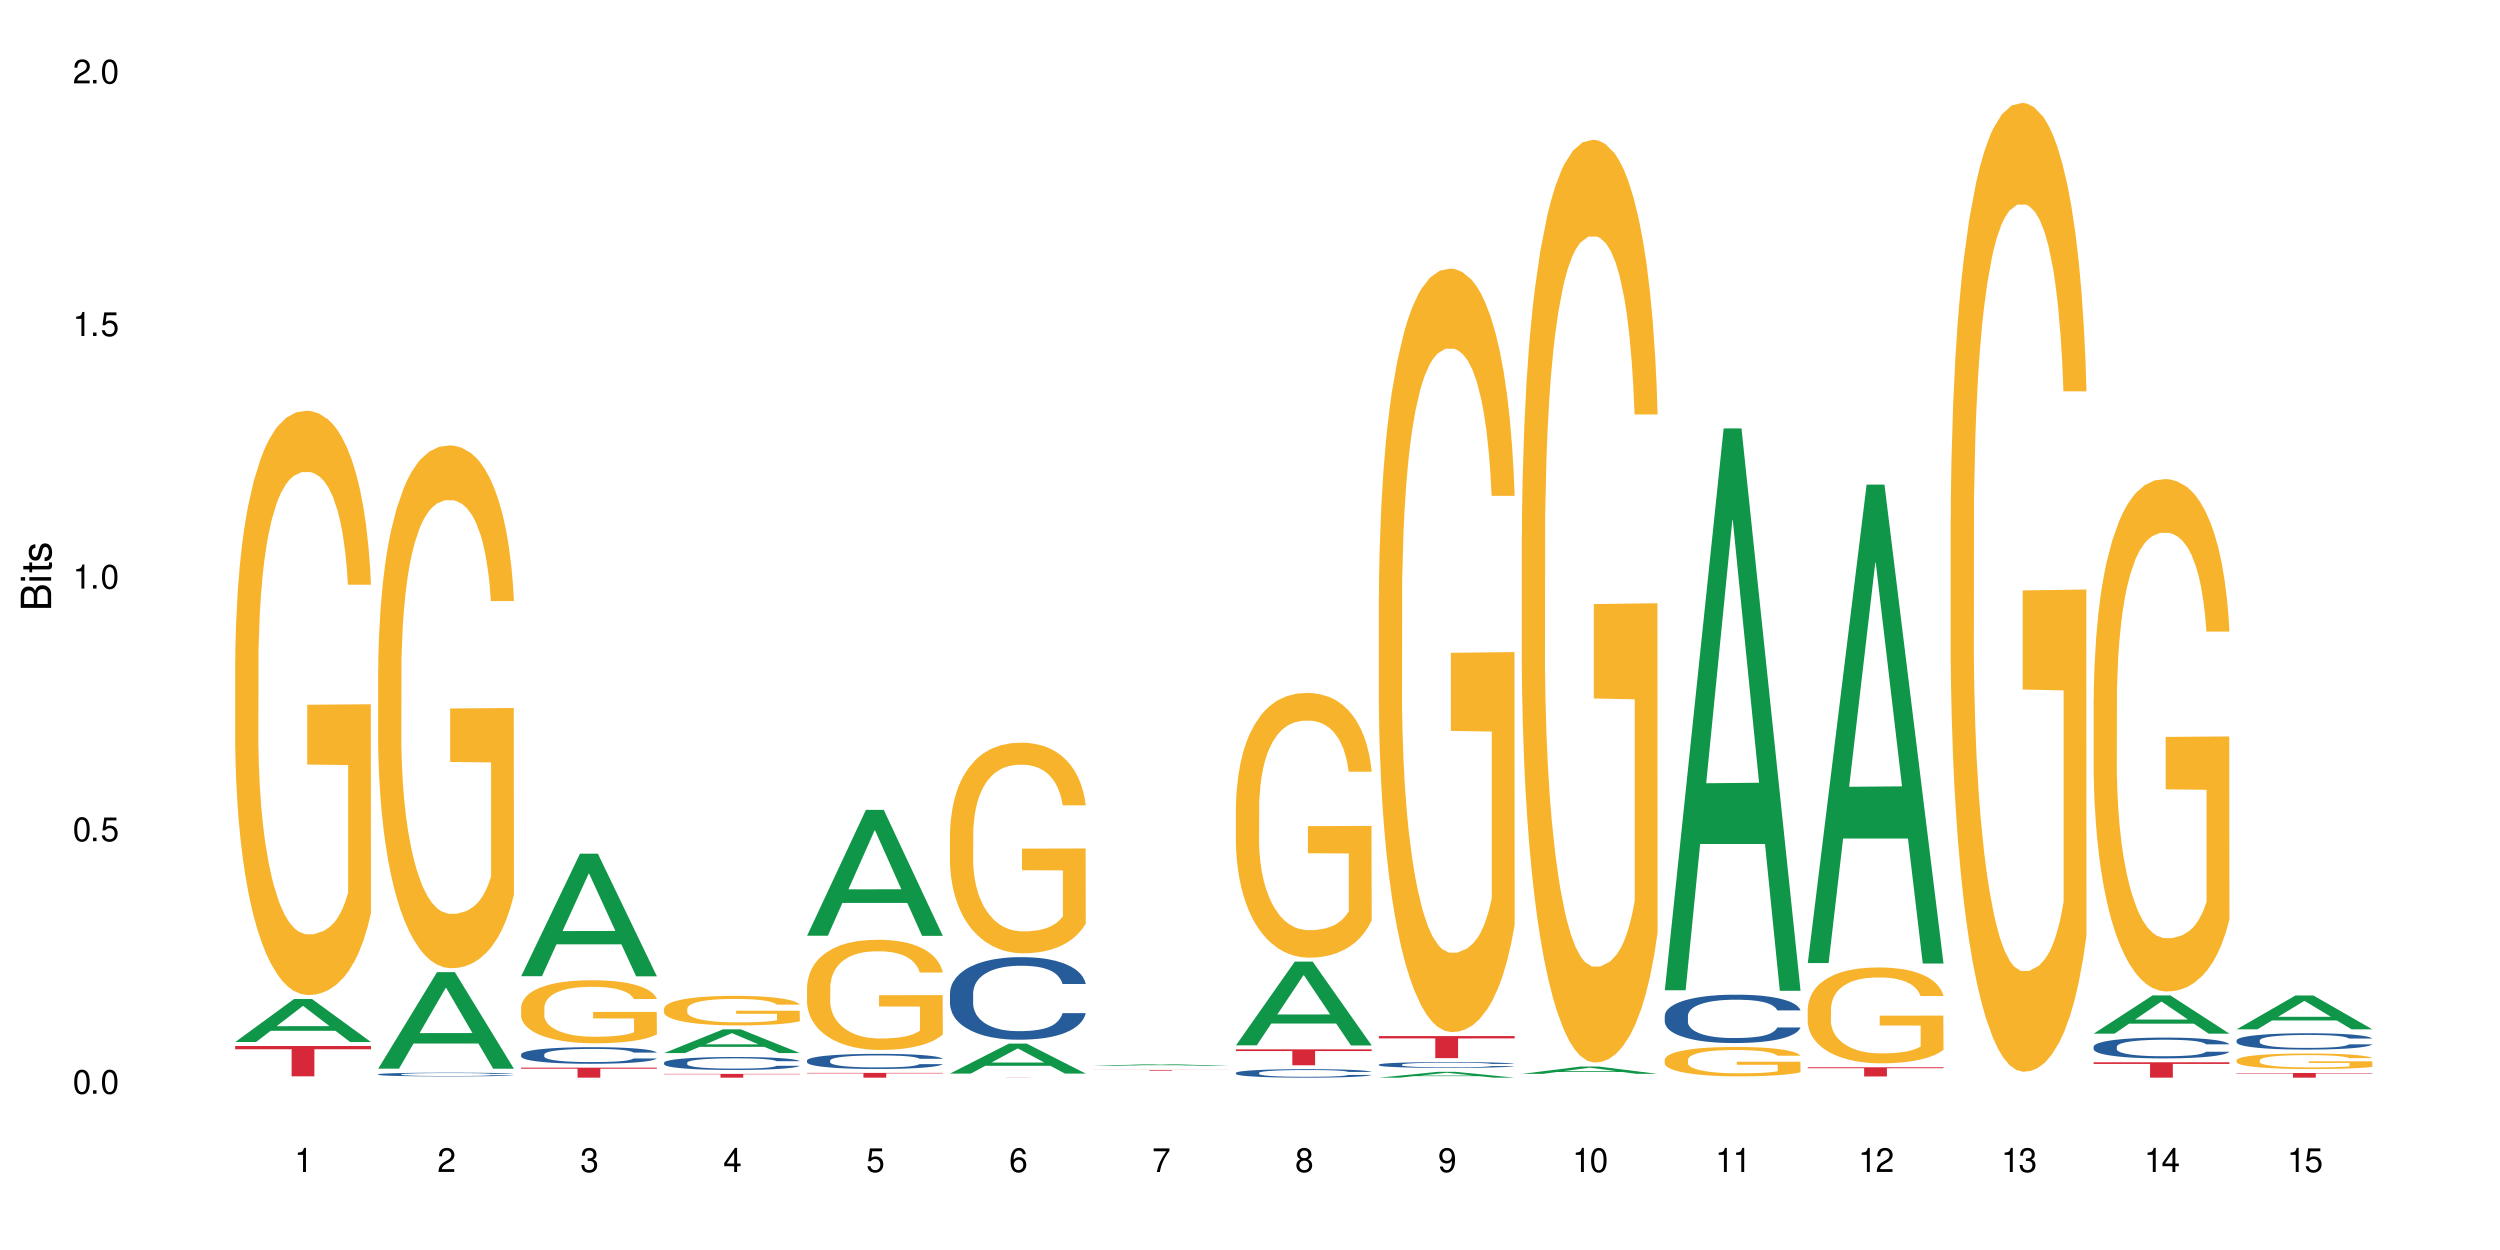<?xml version="1.0" encoding="UTF-8"?>
<svg xmlns="http://www.w3.org/2000/svg" xmlns:xlink="http://www.w3.org/1999/xlink" width="720" height="360" viewBox="0 0 720 360">
<defs>
<g>
<g id="glyph-0-0">
</g>
<g id="glyph-0-1">
<path d="M 2.641 -6.938 C 2 -6.938 1.422 -6.656 1.078 -6.172 C 0.641 -5.562 0.406 -4.641 0.406 -3.359 C 0.406 -1.016 1.188 0.219 2.641 0.219 C 4.078 0.219 4.859 -1.016 4.859 -3.297 C 4.859 -4.641 4.656 -5.547 4.203 -6.172 C 3.844 -6.656 3.281 -6.938 2.641 -6.938 Z M 2.641 -6.188 C 3.547 -6.188 4 -5.25 4 -3.375 C 4 -1.406 3.562 -0.484 2.625 -0.484 C 1.734 -0.484 1.281 -1.438 1.281 -3.344 C 1.281 -5.25 1.734 -6.188 2.641 -6.188 Z M 2.641 -6.188 "/>
</g>
<g id="glyph-0-2">
<path d="M 1.828 -1 L 0.828 -1 L 0.828 0 L 1.828 0 Z M 1.828 -1 "/>
</g>
<g id="glyph-0-3">
<path d="M 4.562 -6.797 L 1.062 -6.797 L 0.547 -3.094 L 1.328 -3.094 C 1.719 -3.562 2.047 -3.734 2.578 -3.734 C 3.484 -3.734 4.062 -3.109 4.062 -2.094 C 4.062 -1.125 3.484 -0.531 2.578 -0.531 C 1.828 -0.531 1.375 -0.906 1.188 -1.672 L 0.328 -1.672 C 0.453 -1.109 0.547 -0.844 0.75 -0.594 C 1.125 -0.078 1.828 0.219 2.594 0.219 C 3.969 0.219 4.922 -0.781 4.922 -2.219 C 4.922 -3.562 4.031 -4.484 2.719 -4.484 C 2.25 -4.484 1.859 -4.359 1.469 -4.062 L 1.734 -5.969 L 4.562 -5.969 Z M 4.562 -6.797 "/>
</g>
<g id="glyph-0-4">
<path d="M 2.484 -4.938 L 2.484 0 L 3.328 0 L 3.328 -6.938 L 2.766 -6.938 C 2.469 -5.875 2.281 -5.734 0.984 -5.562 L 0.984 -4.938 Z M 2.484 -4.938 "/>
</g>
<g id="glyph-0-5">
<path d="M 4.859 -0.828 L 1.281 -0.828 C 1.359 -1.406 1.672 -1.781 2.5 -2.281 L 3.469 -2.828 C 4.406 -3.344 4.906 -4.062 4.906 -4.906 C 4.906 -5.484 4.672 -6.031 4.266 -6.406 C 3.859 -6.766 3.375 -6.938 2.719 -6.938 C 1.859 -6.938 1.219 -6.625 0.844 -6.031 C 0.609 -5.672 0.5 -5.234 0.484 -4.531 L 1.328 -4.531 C 1.359 -5.016 1.406 -5.281 1.531 -5.516 C 1.75 -5.938 2.188 -6.203 2.703 -6.203 C 3.469 -6.203 4.031 -5.641 4.031 -4.891 C 4.031 -4.344 3.719 -3.859 3.125 -3.516 L 2.234 -3 C 0.812 -2.172 0.406 -1.531 0.328 -0.016 L 4.859 -0.016 Z M 4.859 -0.828 "/>
</g>
<g id="glyph-0-6">
<path d="M 2.125 -3.188 L 2.578 -3.188 C 3.5 -3.188 3.984 -2.766 3.984 -1.922 C 3.984 -1.062 3.469 -0.531 2.594 -0.531 C 1.656 -0.531 1.203 -1 1.156 -2.016 L 0.312 -2.016 C 0.344 -1.453 0.438 -1.094 0.609 -0.781 C 0.953 -0.109 1.625 0.219 2.547 0.219 C 3.953 0.219 4.859 -0.625 4.859 -1.938 C 4.859 -2.828 4.516 -3.297 3.703 -3.594 C 4.344 -3.844 4.656 -4.328 4.656 -5.031 C 4.656 -6.219 3.875 -6.938 2.578 -6.938 C 1.203 -6.938 0.484 -6.172 0.453 -4.703 L 1.297 -4.703 C 1.312 -5.125 1.344 -5.359 1.453 -5.578 C 1.641 -5.969 2.062 -6.203 2.594 -6.203 C 3.344 -6.203 3.797 -5.75 3.797 -5 C 3.797 -4.516 3.609 -4.219 3.25 -4.047 C 3.016 -3.953 2.703 -3.922 2.125 -3.906 Z M 2.125 -3.188 "/>
</g>
<g id="glyph-0-7">
<path d="M 3.141 -1.672 L 3.141 0 L 3.984 0 L 3.984 -1.672 L 4.984 -1.672 L 4.984 -2.438 L 3.984 -2.438 L 3.984 -6.938 L 3.359 -6.938 L 0.266 -2.578 L 0.266 -1.672 Z M 3.141 -2.438 L 1 -2.438 L 3.141 -5.5 Z M 3.141 -2.438 "/>
</g>
<g id="glyph-0-8">
<path d="M 4.781 -5.125 C 4.609 -6.266 3.891 -6.938 2.844 -6.938 C 2.094 -6.938 1.422 -6.578 1.031 -5.953 C 0.594 -5.266 0.406 -4.422 0.406 -3.172 C 0.406 -2 0.578 -1.25 0.984 -0.641 C 1.359 -0.078 1.953 0.219 2.703 0.219 C 3.984 0.219 4.922 -0.75 4.922 -2.094 C 4.922 -3.375 4.062 -4.281 2.844 -4.281 C 2.172 -4.281 1.641 -4.031 1.281 -3.516 C 1.281 -5.234 1.828 -6.188 2.797 -6.188 C 3.391 -6.188 3.797 -5.797 3.938 -5.125 Z M 2.734 -3.531 C 3.547 -3.531 4.062 -2.953 4.062 -2.031 C 4.062 -1.156 3.484 -0.531 2.703 -0.531 C 1.922 -0.531 1.328 -1.188 1.328 -2.078 C 1.328 -2.938 1.906 -3.531 2.734 -3.531 Z M 2.734 -3.531 "/>
</g>
<g id="glyph-0-9">
<path d="M 4.984 -6.797 L 0.438 -6.797 L 0.438 -5.969 L 4.109 -5.969 C 2.5 -3.656 1.828 -2.234 1.328 0 L 2.219 0 C 2.594 -2.172 3.453 -4.047 4.984 -6.094 Z M 4.984 -6.797 "/>
</g>
<g id="glyph-0-10">
<path d="M 3.75 -3.656 C 4.469 -4.094 4.688 -4.438 4.688 -5.078 C 4.688 -6.172 3.844 -6.938 2.641 -6.938 C 1.438 -6.938 0.594 -6.172 0.594 -5.094 C 0.594 -4.438 0.812 -4.094 1.516 -3.656 C 0.734 -3.266 0.359 -2.703 0.359 -1.922 C 0.359 -0.656 1.281 0.219 2.641 0.219 C 3.984 0.219 4.922 -0.656 4.922 -1.922 C 4.922 -2.703 4.531 -3.266 3.75 -3.656 Z M 2.641 -6.188 C 3.359 -6.188 3.812 -5.75 3.812 -5.062 C 3.812 -4.406 3.344 -3.984 2.641 -3.984 C 1.922 -3.984 1.453 -4.406 1.453 -5.078 C 1.453 -5.75 1.922 -6.188 2.641 -6.188 Z M 2.641 -3.266 C 3.484 -3.266 4.062 -2.719 4.062 -1.906 C 4.062 -1.078 3.484 -0.531 2.625 -0.531 C 1.797 -0.531 1.219 -1.094 1.219 -1.906 C 1.219 -2.719 1.781 -3.266 2.641 -3.266 Z M 2.641 -3.266 "/>
</g>
<g id="glyph-0-11">
<path d="M 0.516 -1.578 C 0.672 -0.453 1.406 0.219 2.438 0.219 C 3.188 0.219 3.859 -0.141 4.266 -0.766 C 4.688 -1.453 4.891 -2.297 4.891 -3.547 C 4.891 -4.719 4.703 -5.453 4.312 -6.078 C 3.938 -6.641 3.344 -6.938 2.594 -6.938 C 1.297 -6.938 0.359 -5.969 0.359 -4.625 C 0.359 -3.344 1.234 -2.453 2.453 -2.453 C 3.094 -2.453 3.578 -2.672 4.016 -3.203 C 4 -1.484 3.469 -0.531 2.5 -0.531 C 1.906 -0.531 1.484 -0.906 1.359 -1.578 Z M 2.578 -6.203 C 3.375 -6.203 3.969 -5.531 3.969 -4.641 C 3.969 -3.797 3.391 -3.188 2.547 -3.188 C 1.734 -3.188 1.234 -3.766 1.234 -4.688 C 1.234 -5.562 1.797 -6.203 2.578 -6.203 Z M 2.578 -6.203 "/>
</g>
<g id="glyph-1-0">
</g>
<g id="glyph-1-1">
<path d="M 0 -0.953 L 0 -4.891 C 0 -5.719 -0.234 -6.344 -0.734 -6.797 C -1.188 -7.234 -1.812 -7.469 -2.5 -7.469 C -3.547 -7.469 -4.188 -7 -4.625 -5.875 C -4.984 -6.688 -5.625 -7.094 -6.531 -7.094 C -7.172 -7.094 -7.734 -6.859 -8.141 -6.391 C -8.562 -5.922 -8.75 -5.344 -8.75 -4.5 L -8.75 -0.953 Z M -4.984 -2.062 L -7.766 -2.062 L -7.766 -4.219 C -7.766 -4.844 -7.688 -5.203 -7.453 -5.5 C -7.219 -5.812 -6.859 -5.969 -6.375 -5.969 C -5.891 -5.969 -5.531 -5.812 -5.297 -5.5 C -5.062 -5.203 -4.984 -4.844 -4.984 -4.219 Z M -0.984 -2.062 L -4 -2.062 L -4 -4.781 C -4 -5.766 -3.438 -6.359 -2.484 -6.359 C -1.547 -6.359 -0.984 -5.766 -0.984 -4.781 Z M -0.984 -2.062 "/>
</g>
<g id="glyph-1-2">
<path d="M -6.281 -1.797 L -6.281 -0.797 L 0 -0.797 L 0 -1.797 Z M -8.75 -1.797 L -8.75 -0.797 L -7.484 -0.797 L -7.484 -1.797 Z M -8.75 -1.797 "/>
</g>
<g id="glyph-1-3">
<path d="M -6.281 -3.047 L -6.281 -2.016 L -8.016 -2.016 L -8.016 -1.016 L -6.281 -1.016 L -6.281 -0.172 L -5.469 -0.172 L -5.469 -1.016 L -0.719 -1.016 C -0.078 -1.016 0.281 -1.453 0.281 -2.234 C 0.281 -2.5 0.25 -2.719 0.188 -3.047 L -0.641 -3.047 C -0.609 -2.906 -0.594 -2.766 -0.594 -2.562 C -0.594 -2.141 -0.719 -2.016 -1.156 -2.016 L -5.469 -2.016 L -5.469 -3.047 Z M -6.281 -3.047 "/>
</g>
<g id="glyph-1-4">
<path d="M -4.531 -5.25 C -5.766 -5.25 -6.469 -4.422 -6.469 -2.969 C -6.469 -1.516 -5.719 -0.562 -4.547 -0.562 C -3.562 -0.562 -3.094 -1.062 -2.734 -2.562 L -2.516 -3.484 C -2.344 -4.188 -2.094 -4.469 -1.641 -4.469 C -1.047 -4.469 -0.641 -3.875 -0.641 -3 C -0.641 -2.453 -0.797 -2 -1.062 -1.75 C -1.25 -1.594 -1.422 -1.531 -1.875 -1.469 L -1.875 -0.406 C -0.422 -0.453 0.281 -1.266 0.281 -2.922 C 0.281 -4.5 -0.5 -5.516 -1.719 -5.516 C -2.656 -5.516 -3.172 -4.984 -3.469 -3.734 L -3.703 -2.766 C -3.891 -1.953 -4.156 -1.609 -4.594 -1.609 C -5.188 -1.609 -5.547 -2.125 -5.547 -2.938 C -5.547 -3.75 -5.203 -4.172 -4.531 -4.203 Z M -4.531 -5.25 "/>
</g>
</g>
</defs>
<rect x="-72" y="-36" width="864" height="432" fill="rgb(100%, 100%, 100%)" fill-opacity="1"/>
<path fill-rule="nonzero" fill="rgb(6.275%, 58.824%, 28.235%)" fill-opacity="1" d="M 67.73 300.105 L 67.773 300.094 L 84.695 287.707 L 89.836 287.707 L 106.844 300.117 L 100.867 300.117 L 96.605 296.879 L 77.926 296.879 L 73.75 300.105 L 67.73 300.105 L 79.723 295.539 L 94.895 295.527 L 87.328 289.734 L 87.246 289.723 L 87.16 289.758 L 79.684 295.527 L 79.723 295.539 Z M 67.73 300.105 "/>
<path fill-rule="nonzero" fill="rgb(96.863%, 70.196%, 16.863%)" fill-opacity="1" d="M 67.73 190.371 L 67.777 190.219 L 67.777 187.145 L 67.969 180.227 L 68.445 170.699 L 69.066 162.859 L 69.734 156.715 L 70.164 153.484 L 70.879 148.875 L 71.5 145.492 L 73.074 138.578 L 75.078 132.121 L 76.172 129.355 L 77.414 126.742 L 79.18 123.824 L 79.988 122.746 L 82.469 120.289 L 85.285 118.75 L 88.383 118.289 L 89.816 118.445 L 91.77 119.059 L 94.441 120.75 L 95.969 122.285 L 97.16 123.824 L 98.402 125.82 L 99.926 128.895 L 101.359 132.582 L 102.504 136.273 L 103.648 140.883 L 104.602 145.801 L 105.414 151.18 L 106.129 157.637 L 106.559 163.016 L 106.844 168.395 L 100.215 168.395 L 99.832 163.016 L 99.402 158.863 L 98.688 153.793 L 97.973 150.105 L 97.258 147.184 L 95.922 143.188 L 94.777 140.73 L 93.344 138.578 L 91.961 137.195 L 90.387 136.273 L 89.434 135.965 L 86.906 135.965 L 84.617 137.039 L 83.281 138.27 L 82.328 139.5 L 80.992 141.805 L 80.18 143.648 L 79.703 144.879 L 78.273 149.645 L 77.32 153.945 L 76.793 156.867 L 76.125 161.477 L 75.648 165.629 L 75.125 171.773 L 74.84 176.387 L 74.457 186.836 L 74.41 214.5 L 74.551 220.34 L 74.84 226.641 L 75.219 232.176 L 75.793 238.016 L 76.363 242.473 L 77.367 248.465 L 78.227 252.461 L 78.891 255.074 L 80.18 259.223 L 80.703 260.605 L 81.945 263.375 L 83.234 265.523 L 84.809 267.371 L 86 268.293 L 87.906 269.059 L 90.34 269.059 L 93.203 268.137 L 95.016 266.91 L 96.254 265.68 L 97.066 264.602 L 98.066 262.914 L 98.781 261.375 L 99.449 259.684 L 100.262 257.074 L 100.262 220.34 L 88.48 220.188 L 88.48 202.973 L 106.797 202.82 L 106.844 262.914 L 105.844 267.062 L 104.602 271.059 L 103.41 274.133 L 102.168 276.746 L 100.406 279.664 L 98.973 281.508 L 96.781 283.66 L 94.777 285.043 L 92.676 285.965 L 90.816 286.426 L 88.621 286.582 L 86.668 286.273 L 84.57 285.352 L 82.898 284.121 L 81.371 282.586 L 79.848 280.586 L 77.938 277.359 L 76.699 274.746 L 75.41 271.52 L 74.121 267.676 L 72.977 263.527 L 72.215 260.301 L 71.453 256.609 L 70.641 252 L 69.879 246.773 L 69.305 242.012 L 68.781 236.633 L 68.398 231.559 L 68.016 224.645 L 67.828 219.109 L 67.73 214.348 Z M 67.73 190.371 "/>
<path fill-rule="nonzero" fill="rgb(83.922%, 15.686%, 22.353%)" fill-opacity="1" d="M 67.73 301.246 L 106.844 301.246 L 106.844 302.18 L 90.543 302.191 L 90.543 309.98 L 83.984 309.98 L 83.984 302.199 L 83.891 302.18 L 67.73 302.18 Z M 67.73 301.246 "/>
<path fill-rule="nonzero" fill="rgb(6.275%, 58.824%, 28.235%)" fill-opacity="1" d="M 108.902 307.777 L 108.945 307.75 L 125.867 279.98 L 131.008 279.98 L 148.016 307.805 L 142.039 307.805 L 137.777 300.539 L 119.098 300.539 L 114.922 307.777 L 108.902 307.777 L 120.895 297.535 L 136.062 297.512 L 128.5 284.527 L 128.418 284.5 L 128.332 284.578 L 120.855 297.512 L 120.895 297.535 Z M 108.902 307.777 "/>
<path fill-rule="nonzero" fill="rgb(14.51%, 36.078%, 60%)" fill-opacity="1" d="M 108.902 309.398 L 108.949 309.395 L 108.949 309.371 L 109.094 309.336 L 109.426 309.289 L 109.762 309.258 L 110.621 309.199 L 111.812 309.145 L 113.051 309.098 L 113.957 309.074 L 114.77 309.055 L 116.629 309.02 L 117.82 309 L 119.109 308.984 L 120.684 308.965 L 121.828 308.957 L 124.406 308.941 L 126.312 308.934 L 127.793 308.93 L 130.988 308.93 L 132.895 308.934 L 134.277 308.941 L 135.805 308.949 L 137.094 308.957 L 139.336 308.977 L 141.336 309.004 L 142.242 309.02 L 143.676 309.051 L 144.773 309.082 L 145.535 309.105 L 146.395 309.145 L 147.156 309.188 L 147.73 309.238 L 148.016 309.277 L 141.336 309.277 L 141.004 309.238 L 140.621 309.211 L 139.906 309.168 L 139.191 309.141 L 138.191 309.113 L 137.285 309.094 L 136.043 309.074 L 134.945 309.062 L 133.801 309.055 L 132.703 309.047 L 130.605 309.043 L 127.266 309.043 L 125.406 309.051 L 124.406 309.059 L 122.973 309.074 L 121.973 309.086 L 120.781 309.105 L 119.969 309.121 L 118.969 309.148 L 118.25 309.172 L 117.441 309.203 L 116.965 309.227 L 116.535 309.254 L 116.152 309.285 L 115.867 309.32 L 115.676 309.355 L 115.582 309.391 L 115.582 309.543 L 115.676 309.578 L 115.914 309.621 L 116.535 309.68 L 117.441 309.73 L 118.488 309.773 L 119.492 309.801 L 120.062 309.816 L 120.828 309.832 L 122.02 309.852 L 123.738 309.871 L 124.738 309.879 L 126.266 309.887 L 127.84 309.891 L 129.938 309.891 L 131.797 309.887 L 133.039 309.883 L 134.324 309.875 L 136.09 309.855 L 137.188 309.84 L 138.141 309.824 L 138.859 309.805 L 139.336 309.789 L 140.051 309.758 L 140.621 309.727 L 141.051 309.691 L 141.336 309.656 L 148.016 309.656 L 147.73 309.695 L 147.301 309.734 L 146.871 309.762 L 146.203 309.797 L 145.441 309.828 L 144.344 309.863 L 143.438 309.887 L 142.242 309.91 L 141.148 309.93 L 139.953 309.945 L 138.191 309.965 L 137.043 309.973 L 135.805 309.984 L 134.324 309.992 L 132.465 309.996 L 130.461 310 L 128.602 310.004 L 126.598 310 L 125.121 309.996 L 123.164 309.988 L 120.73 309.969 L 118.969 309.953 L 117.582 309.934 L 116.391 309.914 L 115.055 309.887 L 113.34 309.844 L 112.289 309.809 L 111.574 309.781 L 110.762 309.746 L 110.191 309.711 L 109.523 309.656 L 109.047 309.586 L 108.902 309.531 Z M 108.902 309.398 "/>
<path fill-rule="nonzero" fill="rgb(96.863%, 70.196%, 16.863%)" fill-opacity="1" d="M 108.902 192.766 L 108.949 192.625 L 108.949 189.875 L 109.141 183.688 L 109.617 175.16 L 110.238 168.148 L 110.906 162.648 L 111.336 159.758 L 112.051 155.633 L 112.672 152.609 L 114.246 146.418 L 116.25 140.645 L 117.344 138.168 L 118.586 135.832 L 120.352 133.219 L 121.16 132.254 L 123.641 130.055 L 126.457 128.68 L 129.555 128.266 L 130.988 128.402 L 132.941 128.953 L 135.613 130.469 L 137.141 131.844 L 138.332 133.219 L 139.574 135.004 L 141.098 137.754 L 142.531 141.055 L 143.676 144.355 L 144.82 148.48 L 145.773 152.883 L 146.586 157.695 L 147.301 163.473 L 147.73 168.285 L 148.016 173.098 L 141.387 173.098 L 141.004 168.285 L 140.574 164.574 L 139.859 160.035 L 139.145 156.734 L 138.43 154.121 L 137.094 150.547 L 135.949 148.344 L 134.516 146.418 L 133.133 145.184 L 131.559 144.355 L 130.605 144.082 L 128.078 144.082 L 125.789 145.043 L 124.453 146.145 L 123.5 147.246 L 122.164 149.309 L 121.352 150.957 L 120.875 152.059 L 119.445 156.32 L 118.488 160.172 L 117.965 162.785 L 117.297 166.91 L 116.82 170.625 L 116.297 176.125 L 116.008 180.25 L 115.629 189.602 L 115.582 214.355 L 115.723 219.582 L 116.008 225.219 L 116.391 230.172 L 116.965 235.395 L 117.535 239.383 L 118.539 244.746 L 119.395 248.324 L 120.062 250.66 L 121.352 254.375 L 121.875 255.613 L 123.117 258.086 L 124.406 260.012 L 125.98 261.664 L 127.172 262.488 L 129.078 263.176 L 131.512 263.176 L 134.375 262.352 L 136.188 261.25 L 137.426 260.148 L 138.238 259.188 L 139.238 257.676 L 139.953 256.301 L 140.621 254.785 L 141.434 252.449 L 141.434 219.582 L 129.652 219.445 L 129.652 204.043 L 147.969 203.902 L 148.016 257.676 L 147.016 261.387 L 145.773 264.965 L 144.582 267.715 L 143.34 270.051 L 141.578 272.664 L 140.145 274.316 L 137.949 276.242 L 135.949 277.477 L 133.848 278.305 L 131.988 278.715 L 129.793 278.852 L 127.84 278.578 L 125.742 277.754 L 124.07 276.652 L 122.543 275.277 L 121.02 273.488 L 119.109 270.602 L 117.871 268.266 L 116.582 265.375 L 115.293 261.938 L 114.148 258.227 L 113.387 255.336 L 112.625 252.035 L 111.812 247.91 L 111.051 243.234 L 110.477 238.973 L 109.953 234.16 L 109.57 229.621 L 109.188 223.434 L 108.996 218.48 L 108.902 214.219 Z M 108.902 192.766 "/>
<path fill-rule="nonzero" fill="rgb(6.275%, 58.824%, 28.235%)" fill-opacity="1" d="M 150.074 281.152 L 150.117 281.117 L 167.039 245.848 L 172.18 245.848 L 189.188 281.184 L 183.211 281.184 L 178.949 271.961 L 160.27 271.961 L 156.09 281.152 L 150.074 281.152 L 162.066 268.145 L 177.234 268.113 L 169.672 251.621 L 169.59 251.59 L 169.504 251.688 L 162.027 268.113 L 162.066 268.145 Z M 150.074 281.152 "/>
<path fill-rule="nonzero" fill="rgb(14.51%, 36.078%, 60%)" fill-opacity="1" d="M 150.074 303.672 L 150.121 303.668 L 150.121 303.562 L 150.266 303.395 L 150.598 303.188 L 150.934 303.043 L 151.793 302.785 L 152.984 302.535 L 154.223 302.344 L 155.129 302.23 L 155.941 302.145 L 157.801 301.98 L 158.992 301.898 L 160.281 301.824 L 161.855 301.75 L 163 301.707 L 165.578 301.637 L 167.484 301.605 L 168.965 301.594 L 172.16 301.594 L 174.066 301.609 L 175.449 301.633 L 176.977 301.668 L 178.266 301.707 L 180.508 301.805 L 182.508 301.926 L 183.414 301.996 L 184.848 302.129 L 185.945 302.262 L 186.707 302.375 L 187.566 302.535 L 188.328 302.734 L 188.902 302.957 L 189.188 303.145 L 182.508 303.145 L 182.176 302.969 L 181.793 302.832 L 181.078 302.652 L 180.363 302.527 L 179.359 302.402 L 178.453 302.316 L 177.215 302.234 L 176.117 302.184 L 174.973 302.145 L 173.875 302.117 L 171.777 302.09 L 169.344 302.09 L 168.438 302.102 L 166.578 302.133 L 165.578 302.164 L 164.145 302.227 L 163.145 302.281 L 161.953 302.371 L 161.141 302.445 L 160.137 302.559 L 159.422 302.66 L 158.613 302.801 L 158.137 302.91 L 157.707 303.035 L 157.324 303.18 L 157.039 303.332 L 156.848 303.492 L 156.754 303.648 L 156.754 304.324 L 156.848 304.484 L 157.086 304.668 L 157.707 304.934 L 158.613 305.164 L 159.66 305.348 L 160.664 305.477 L 161.234 305.539 L 162 305.609 L 163.191 305.695 L 164.91 305.785 L 165.91 305.82 L 167.438 305.852 L 169.012 305.871 L 171.109 305.871 L 172.969 305.852 L 174.211 305.832 L 175.496 305.797 L 177.262 305.723 L 178.359 305.652 L 179.312 305.57 L 180.027 305.488 L 180.508 305.418 L 181.223 305.281 L 181.793 305.133 L 182.223 304.98 L 182.508 304.832 L 189.188 304.832 L 188.902 305.008 L 188.473 305.176 L 188.043 305.305 L 187.375 305.457 L 186.613 305.59 L 185.516 305.746 L 184.609 305.844 L 183.414 305.953 L 182.32 306.035 L 181.125 306.109 L 179.359 306.199 L 178.215 306.242 L 176.977 306.281 L 175.496 306.316 L 173.637 306.348 L 171.633 306.363 L 169.773 306.367 L 167.77 306.359 L 166.293 306.344 L 164.336 306.305 L 161.902 306.223 L 160.137 306.141 L 158.754 306.059 L 157.562 305.973 L 156.227 305.852 L 154.512 305.66 L 153.461 305.512 L 152.746 305.391 L 151.934 305.219 L 151.363 305.066 L 150.695 304.824 L 150.219 304.512 L 150.074 304.273 Z M 150.074 303.672 "/>
<path fill-rule="nonzero" fill="rgb(96.863%, 70.196%, 16.863%)" fill-opacity="1" d="M 150.074 290.086 L 150.121 290.07 L 150.121 289.738 L 150.312 288.992 L 150.789 287.965 L 151.41 287.121 L 152.078 286.457 L 152.508 286.109 L 153.223 285.613 L 153.844 285.246 L 155.418 284.5 L 157.418 283.805 L 158.516 283.508 L 159.758 283.223 L 161.523 282.91 L 162.332 282.793 L 164.812 282.527 L 167.629 282.363 L 170.727 282.312 L 172.16 282.328 L 174.113 282.395 L 176.785 282.578 L 178.312 282.742 L 179.504 282.91 L 180.746 283.125 L 182.27 283.457 L 183.703 283.855 L 184.848 284.254 L 185.992 284.75 L 186.945 285.281 L 187.758 285.859 L 188.473 286.555 L 188.902 287.137 L 189.188 287.719 L 182.559 287.719 L 182.176 287.137 L 181.746 286.688 L 181.031 286.141 L 180.316 285.742 L 179.602 285.43 L 178.266 285 L 177.121 284.734 L 175.688 284.5 L 174.305 284.352 L 172.73 284.254 L 171.777 284.219 L 169.25 284.219 L 166.961 284.336 L 165.625 284.469 L 164.672 284.602 L 163.336 284.848 L 162.523 285.047 L 162.047 285.18 L 160.617 285.695 L 159.66 286.16 L 159.137 286.473 L 158.469 286.973 L 157.992 287.418 L 157.469 288.082 L 157.18 288.578 L 156.801 289.707 L 156.754 292.691 L 156.895 293.32 L 157.18 294 L 157.562 294.598 L 158.137 295.227 L 158.707 295.707 L 159.711 296.355 L 160.566 296.785 L 161.234 297.066 L 162.523 297.516 L 163.047 297.664 L 164.289 297.961 L 165.578 298.195 L 167.148 298.395 L 168.344 298.492 L 170.25 298.574 L 172.684 298.574 L 175.547 298.477 L 177.359 298.344 L 178.598 298.211 L 179.41 298.094 L 180.41 297.914 L 181.125 297.746 L 181.793 297.566 L 182.605 297.281 L 182.605 293.32 L 170.824 293.305 L 170.824 291.445 L 189.141 291.43 L 189.188 297.914 L 188.188 298.359 L 186.945 298.793 L 185.754 299.125 L 184.512 299.406 L 182.746 299.719 L 181.316 299.918 L 179.121 300.152 L 177.121 300.301 L 175.02 300.398 L 173.16 300.449 L 170.965 300.465 L 169.012 300.434 L 166.91 300.332 L 165.242 300.199 L 163.715 300.035 L 162.191 299.82 L 160.281 299.473 L 159.043 299.188 L 157.754 298.84 L 156.465 298.426 L 155.32 297.98 L 154.559 297.633 L 153.793 297.234 L 152.984 296.734 L 152.219 296.172 L 151.648 295.656 L 151.125 295.078 L 150.742 294.531 L 150.359 293.785 L 150.168 293.188 L 150.074 292.676 Z M 150.074 290.086 "/>
<path fill-rule="nonzero" fill="rgb(83.922%, 15.686%, 22.353%)" fill-opacity="1" d="M 150.074 307.496 L 189.188 307.496 L 189.188 307.805 L 172.887 307.805 L 172.887 310.367 L 166.328 310.367 L 166.328 307.809 L 166.234 307.805 L 150.074 307.805 Z M 150.074 307.496 "/>
<path fill-rule="nonzero" fill="rgb(6.275%, 58.824%, 28.235%)" fill-opacity="1" d="M 191.246 303.285 L 191.289 303.277 L 208.211 296.453 L 213.352 296.453 L 230.359 303.289 L 224.383 303.289 L 220.121 301.504 L 201.441 301.504 L 197.262 303.285 L 191.246 303.285 L 203.238 300.766 L 218.406 300.762 L 210.844 297.57 L 210.762 297.562 L 210.676 297.582 L 203.195 300.762 L 203.238 300.766 Z M 191.246 303.285 "/>
<path fill-rule="nonzero" fill="rgb(14.51%, 36.078%, 60%)" fill-opacity="1" d="M 191.246 306.043 L 191.293 306.039 L 191.293 305.957 L 191.438 305.828 L 191.77 305.664 L 192.105 305.551 L 192.965 305.348 L 194.156 305.156 L 195.395 305.004 L 196.301 304.918 L 197.113 304.848 L 198.973 304.723 L 200.164 304.656 L 201.453 304.598 L 203.027 304.539 L 204.172 304.508 L 206.746 304.453 L 208.656 304.43 L 210.133 304.418 L 213.332 304.418 L 215.238 304.434 L 216.621 304.449 L 218.148 304.477 L 219.438 304.508 L 221.676 304.582 L 223.68 304.676 L 224.586 304.73 L 226.02 304.836 L 227.117 304.941 L 227.879 305.027 L 228.738 305.156 L 229.5 305.309 L 230.074 305.48 L 230.359 305.629 L 223.68 305.629 L 223.348 305.492 L 222.965 305.387 L 222.25 305.246 L 221.535 305.148 L 220.531 305.051 L 219.625 304.984 L 218.387 304.918 L 217.289 304.879 L 216.145 304.848 L 215.047 304.828 L 212.949 304.809 L 210.516 304.809 L 209.609 304.812 L 207.75 304.84 L 206.746 304.863 L 205.316 304.914 L 204.316 304.957 L 203.121 305.023 L 202.312 305.082 L 201.309 305.172 L 200.594 305.25 L 199.785 305.363 L 199.309 305.449 L 198.879 305.543 L 198.496 305.656 L 198.211 305.777 L 198.02 305.902 L 197.922 306.023 L 197.922 306.555 L 198.02 306.676 L 198.258 306.82 L 198.879 307.027 L 199.785 307.207 L 200.832 307.352 L 201.836 307.453 L 202.406 307.5 L 203.172 307.555 L 204.363 307.625 L 206.082 307.691 L 207.082 307.719 L 208.609 307.746 L 210.184 307.762 L 212.281 307.762 L 214.141 307.746 L 215.383 307.73 L 216.668 307.703 L 218.434 307.645 L 219.531 307.59 L 220.484 307.523 L 221.199 307.461 L 221.676 307.406 L 222.395 307.301 L 222.965 307.184 L 223.395 307.066 L 223.68 306.949 L 230.359 306.949 L 230.074 307.086 L 229.645 307.219 L 229.215 307.316 L 228.547 307.438 L 227.781 307.543 L 226.688 307.66 L 225.781 307.738 L 224.586 307.824 L 223.488 307.891 L 222.297 307.949 L 220.531 308.016 L 219.387 308.051 L 218.148 308.082 L 216.668 308.109 L 214.809 308.133 L 212.805 308.145 L 210.945 308.148 L 208.941 308.141 L 207.465 308.129 L 205.508 308.098 L 203.074 308.035 L 201.309 307.973 L 199.926 307.906 L 198.734 307.84 L 197.398 307.746 L 195.684 307.598 L 194.633 307.48 L 193.918 307.387 L 193.105 307.254 L 192.535 307.133 L 191.867 306.941 L 191.391 306.699 L 191.246 306.512 Z M 191.246 306.043 "/>
<path fill-rule="nonzero" fill="rgb(96.863%, 70.196%, 16.863%)" fill-opacity="1" d="M 191.246 290.457 L 191.293 290.449 L 191.293 290.293 L 191.484 289.941 L 191.961 289.461 L 192.582 289.062 L 193.25 288.754 L 193.68 288.59 L 194.395 288.355 L 195.016 288.184 L 196.59 287.836 L 198.59 287.508 L 199.688 287.367 L 200.93 287.238 L 202.695 287.09 L 203.504 287.035 L 205.984 286.91 L 208.801 286.832 L 211.898 286.809 L 213.332 286.816 L 215.285 286.848 L 217.957 286.934 L 219.484 287.012 L 220.676 287.09 L 221.918 287.191 L 223.441 287.344 L 224.875 287.531 L 226.02 287.719 L 227.164 287.953 L 228.117 288.199 L 228.93 288.473 L 229.645 288.801 L 230.074 289.07 L 230.359 289.344 L 223.73 289.344 L 223.348 289.07 L 222.918 288.863 L 222.203 288.605 L 221.488 288.418 L 220.77 288.27 L 219.438 288.07 L 218.293 287.945 L 216.859 287.836 L 215.477 287.766 L 213.902 287.719 L 212.949 287.703 L 210.422 287.703 L 208.133 287.758 L 206.797 287.82 L 205.84 287.883 L 204.508 288 L 203.695 288.094 L 203.219 288.156 L 201.789 288.395 L 200.832 288.613 L 200.309 288.762 L 199.641 288.996 L 199.164 289.203 L 198.641 289.516 L 198.352 289.75 L 197.973 290.277 L 197.922 291.676 L 198.066 291.973 L 198.352 292.293 L 198.734 292.57 L 199.309 292.867 L 199.879 293.094 L 200.883 293.395 L 201.738 293.598 L 202.406 293.73 L 203.695 293.941 L 204.219 294.012 L 205.461 294.148 L 206.746 294.258 L 208.32 294.352 L 209.516 294.398 L 211.422 294.438 L 213.855 294.438 L 216.719 294.391 L 218.531 294.328 L 219.77 294.266 L 220.582 294.211 L 221.582 294.129 L 222.297 294.051 L 222.965 293.965 L 223.777 293.832 L 223.777 291.973 L 211.996 291.965 L 211.996 291.094 L 230.312 291.086 L 230.359 294.129 L 229.355 294.336 L 228.117 294.539 L 226.926 294.695 L 225.684 294.828 L 223.918 294.977 L 222.488 295.066 L 220.293 295.176 L 218.293 295.246 L 216.191 295.293 L 214.332 295.316 L 212.137 295.324 L 210.184 295.309 L 208.082 295.262 L 206.414 295.199 L 204.887 295.121 L 203.359 295.02 L 201.453 294.859 L 200.215 294.727 L 198.926 294.562 L 197.637 294.367 L 196.492 294.156 L 195.73 293.996 L 194.965 293.809 L 194.156 293.574 L 193.391 293.309 L 192.82 293.07 L 192.297 292.797 L 191.914 292.539 L 191.531 292.191 L 191.34 291.91 L 191.246 291.668 Z M 191.246 290.457 "/>
<path fill-rule="nonzero" fill="rgb(83.922%, 15.686%, 22.353%)" fill-opacity="1" d="M 191.246 309.277 L 230.359 309.277 L 230.359 309.395 L 214.059 309.395 L 214.059 310.367 L 207.5 310.367 L 207.5 309.395 L 191.246 309.395 Z M 191.246 309.277 "/>
<path fill-rule="nonzero" fill="rgb(6.275%, 58.824%, 28.235%)" fill-opacity="1" d="M 232.418 269.488 L 232.461 269.453 L 249.383 233.246 L 254.523 233.246 L 271.531 269.523 L 265.555 269.523 L 261.293 260.051 L 242.613 260.051 L 238.434 269.488 L 232.418 269.488 L 244.41 256.137 L 259.578 256.102 L 252.016 239.172 L 251.934 239.137 L 251.848 239.242 L 244.367 256.102 L 244.41 256.137 Z M 232.418 269.488 "/>
<path fill-rule="nonzero" fill="rgb(14.51%, 36.078%, 60%)" fill-opacity="1" d="M 232.418 305.406 L 232.465 305.402 L 232.465 305.309 L 232.609 305.156 L 232.941 304.965 L 233.277 304.836 L 234.133 304.602 L 235.328 304.375 L 236.566 304.199 L 237.473 304.094 L 238.285 304.016 L 240.145 303.867 L 241.336 303.793 L 242.625 303.727 L 244.199 303.656 L 245.344 303.617 L 247.918 303.555 L 249.828 303.527 L 251.305 303.516 L 254.504 303.516 L 256.41 303.531 L 257.793 303.551 L 259.32 303.582 L 260.609 303.617 L 262.848 303.707 L 264.852 303.816 L 265.758 303.879 L 267.191 304.004 L 268.285 304.125 L 269.051 304.227 L 269.91 304.375 L 270.672 304.551 L 271.246 304.754 L 271.531 304.926 L 264.852 304.926 L 264.52 304.766 L 264.137 304.645 L 263.422 304.48 L 262.707 304.367 L 261.703 304.25 L 260.797 304.176 L 259.559 304.098 L 258.461 304.051 L 257.316 304.016 L 256.219 303.992 L 254.121 303.969 L 251.688 303.969 L 250.781 303.977 L 248.922 304.008 L 247.918 304.035 L 246.488 304.09 L 245.488 304.145 L 244.293 304.223 L 243.484 304.289 L 242.48 304.395 L 241.766 304.484 L 240.957 304.617 L 240.48 304.715 L 240.051 304.828 L 239.668 304.957 L 239.383 305.098 L 239.191 305.246 L 239.094 305.387 L 239.094 306.004 L 239.191 306.148 L 239.43 306.312 L 240.051 306.555 L 240.957 306.766 L 242.004 306.934 L 243.008 307.055 L 243.578 307.109 L 244.344 307.172 L 245.535 307.254 L 247.25 307.332 L 248.254 307.363 L 249.781 307.395 L 251.355 307.41 L 253.453 307.41 L 255.312 307.395 L 256.555 307.375 L 257.84 307.344 L 259.605 307.277 L 260.703 307.211 L 261.656 307.137 L 262.371 307.062 L 262.848 306.996 L 263.566 306.875 L 264.137 306.738 L 264.566 306.602 L 264.852 306.465 L 271.531 306.465 L 271.246 306.625 L 270.816 306.777 L 270.387 306.895 L 269.719 307.035 L 268.953 307.156 L 267.859 307.297 L 266.953 307.387 L 265.758 307.488 L 264.66 307.562 L 263.469 307.629 L 261.703 307.711 L 260.559 307.75 L 259.32 307.785 L 257.84 307.816 L 255.98 307.844 L 253.977 307.859 L 252.117 307.863 L 250.113 307.855 L 248.637 307.84 L 246.68 307.805 L 244.246 307.734 L 242.48 307.656 L 241.098 307.582 L 239.906 307.504 L 238.57 307.395 L 236.852 307.219 L 235.805 307.086 L 235.09 306.973 L 234.277 306.82 L 233.707 306.68 L 233.039 306.457 L 232.559 306.176 L 232.418 305.957 Z M 232.418 305.406 "/>
<path fill-rule="nonzero" fill="rgb(96.863%, 70.196%, 16.863%)" fill-opacity="1" d="M 232.418 284.242 L 232.465 284.215 L 232.465 283.633 L 232.656 282.328 L 233.133 280.531 L 233.754 279.055 L 234.422 277.895 L 234.852 277.285 L 235.566 276.418 L 236.188 275.781 L 237.758 274.477 L 239.762 273.258 L 240.859 272.734 L 242.102 272.242 L 243.863 271.691 L 244.676 271.488 L 247.156 271.027 L 249.969 270.734 L 253.07 270.648 L 254.504 270.68 L 256.457 270.793 L 259.129 271.113 L 260.656 271.402 L 261.848 271.691 L 263.086 272.07 L 264.613 272.648 L 266.047 273.344 L 267.191 274.039 L 268.336 274.91 L 269.289 275.836 L 270.098 276.852 L 270.816 278.07 L 271.246 279.082 L 271.531 280.098 L 264.898 280.098 L 264.52 279.082 L 264.09 278.301 L 263.375 277.344 L 262.66 276.648 L 261.941 276.098 L 260.609 275.344 L 259.461 274.883 L 258.031 274.477 L 256.648 274.215 L 255.074 274.039 L 254.121 273.984 L 251.594 273.984 L 249.305 274.184 L 247.969 274.418 L 247.012 274.648 L 245.676 275.082 L 244.867 275.434 L 244.391 275.664 L 242.957 276.562 L 242.004 277.375 L 241.48 277.926 L 240.812 278.793 L 240.336 279.578 L 239.812 280.734 L 239.523 281.605 L 239.145 283.578 L 239.094 288.793 L 239.238 289.895 L 239.523 291.082 L 239.906 292.125 L 240.48 293.227 L 241.051 294.07 L 242.051 295.199 L 242.91 295.953 L 243.578 296.445 L 244.867 297.227 L 245.391 297.488 L 246.633 298.012 L 247.918 298.418 L 249.492 298.766 L 250.688 298.938 L 252.594 299.082 L 255.027 299.082 L 257.887 298.91 L 259.699 298.676 L 260.941 298.445 L 261.754 298.242 L 262.754 297.922 L 263.469 297.633 L 264.137 297.316 L 264.949 296.82 L 264.949 289.895 L 253.168 289.867 L 253.168 286.621 L 271.484 286.59 L 271.531 297.922 L 270.527 298.707 L 269.289 299.461 L 268.098 300.039 L 266.855 300.531 L 265.09 301.082 L 263.66 301.43 L 261.465 301.836 L 259.461 302.098 L 257.363 302.27 L 255.504 302.359 L 253.309 302.387 L 251.355 302.328 L 249.254 302.156 L 247.586 301.922 L 246.059 301.633 L 244.531 301.258 L 242.625 300.648 L 241.387 300.156 L 240.098 299.547 L 238.809 298.82 L 237.664 298.039 L 236.902 297.43 L 236.137 296.734 L 235.328 295.867 L 234.562 294.879 L 233.992 293.98 L 233.465 292.969 L 233.086 292.012 L 232.703 290.707 L 232.512 289.664 L 232.418 288.766 Z M 232.418 284.242 "/>
<path fill-rule="nonzero" fill="rgb(83.922%, 15.686%, 22.353%)" fill-opacity="1" d="M 232.418 308.992 L 271.531 308.992 L 271.531 309.141 L 255.23 309.141 L 255.23 310.367 L 248.672 310.367 L 248.672 309.141 L 232.418 309.141 Z M 232.418 308.992 "/>
<path fill-rule="nonzero" fill="rgb(6.275%, 58.824%, 28.235%)" fill-opacity="1" d="M 273.59 309.188 L 273.629 309.18 L 290.555 300.562 L 295.695 300.562 L 312.703 309.199 L 306.727 309.199 L 302.465 306.945 L 283.785 306.945 L 279.605 309.188 L 273.59 309.188 L 285.582 306.012 L 300.75 306.004 L 293.188 301.977 L 293.105 301.965 L 293.02 301.992 L 285.539 306.004 L 285.582 306.012 Z M 273.59 309.188 "/>
<path fill-rule="nonzero" fill="rgb(14.51%, 36.078%, 60%)" fill-opacity="1" d="M 273.59 286.012 L 273.637 285.992 L 273.637 285.469 L 273.781 284.645 L 274.113 283.602 L 274.449 282.887 L 275.305 281.605 L 276.5 280.367 L 277.738 279.41 L 278.645 278.844 L 279.457 278.41 L 281.316 277.605 L 282.508 277.195 L 283.797 276.824 L 285.371 276.457 L 286.516 276.238 L 289.09 275.891 L 291 275.738 L 292.477 275.676 L 295.672 275.676 L 297.582 275.762 L 298.965 275.871 L 300.492 276.043 L 301.777 276.238 L 304.02 276.715 L 306.023 277.324 L 306.93 277.672 L 308.363 278.344 L 309.457 278.996 L 310.223 279.562 L 311.082 280.367 L 311.844 281.344 L 312.414 282.449 L 312.703 283.387 L 306.023 283.387 L 305.691 282.516 L 305.309 281.844 L 304.594 280.953 L 303.879 280.32 L 302.875 279.691 L 301.969 279.281 L 300.73 278.867 L 299.633 278.605 L 298.488 278.41 L 297.391 278.281 L 295.293 278.148 L 292.859 278.148 L 291.953 278.195 L 290.094 278.367 L 289.09 278.52 L 287.66 278.824 L 286.66 279.105 L 285.465 279.539 L 284.656 279.91 L 283.652 280.473 L 282.938 280.973 L 282.129 281.691 L 281.648 282.234 L 281.223 282.844 L 280.84 283.559 L 280.555 284.32 L 280.363 285.121 L 280.266 285.906 L 280.266 289.27 L 280.363 290.055 L 280.602 290.965 L 281.223 292.289 L 282.129 293.441 L 283.176 294.355 L 284.18 295.004 L 284.75 295.309 L 285.516 295.656 L 286.707 296.09 L 288.422 296.527 L 289.426 296.699 L 290.953 296.875 L 292.527 296.961 L 294.625 296.961 L 296.484 296.875 L 297.727 296.766 L 299.012 296.59 L 300.777 296.223 L 301.875 295.875 L 302.828 295.461 L 303.543 295.051 L 304.02 294.703 L 304.738 294.027 L 305.309 293.289 L 305.738 292.531 L 306.023 291.789 L 312.703 291.789 L 312.414 292.66 L 311.988 293.508 L 311.559 294.137 L 310.891 294.898 L 310.125 295.57 L 309.027 296.332 L 308.121 296.832 L 306.93 297.375 L 305.832 297.785 L 304.641 298.156 L 302.875 298.59 L 301.73 298.809 L 300.492 299.004 L 299.012 299.176 L 297.152 299.328 L 295.148 299.414 L 293.289 299.438 L 291.285 299.395 L 289.805 299.305 L 287.852 299.109 L 285.418 298.719 L 283.652 298.309 L 282.27 297.895 L 281.078 297.461 L 279.742 296.875 L 278.023 295.918 L 276.977 295.18 L 276.262 294.57 L 275.449 293.723 L 274.875 292.965 L 274.211 291.746 L 273.73 290.207 L 273.59 289.012 Z M 273.59 286.012 "/>
<path fill-rule="nonzero" fill="rgb(96.863%, 70.196%, 16.863%)" fill-opacity="1" d="M 273.59 239.867 L 273.637 239.812 L 273.637 238.707 L 273.828 236.211 L 274.305 232.777 L 274.926 229.953 L 275.594 227.738 L 276.023 226.574 L 276.738 224.91 L 277.355 223.691 L 278.93 221.199 L 280.934 218.875 L 282.031 217.875 L 283.273 216.934 L 285.035 215.883 L 285.848 215.496 L 288.328 214.609 L 291.141 214.055 L 294.242 213.887 L 295.672 213.941 L 297.629 214.164 L 300.301 214.773 L 301.828 215.328 L 303.02 215.883 L 304.258 216.602 L 305.785 217.711 L 307.215 219.039 L 308.363 220.367 L 309.508 222.031 L 310.461 223.805 L 311.27 225.742 L 311.988 228.07 L 312.414 230.008 L 312.703 231.945 L 306.07 231.945 L 305.691 230.008 L 305.262 228.512 L 304.547 226.684 L 303.832 225.355 L 303.113 224.301 L 301.777 222.863 L 300.633 221.977 L 299.203 221.199 L 297.82 220.703 L 296.246 220.367 L 295.293 220.258 L 292.766 220.258 L 290.473 220.645 L 289.141 221.09 L 288.184 221.531 L 286.848 222.363 L 286.039 223.027 L 285.562 223.473 L 284.129 225.188 L 283.176 226.738 L 282.652 227.793 L 281.984 229.453 L 281.508 230.949 L 280.98 233.164 L 280.695 234.828 L 280.316 238.594 L 280.266 248.566 L 280.41 250.672 L 280.695 252.941 L 281.078 254.938 L 281.648 257.043 L 282.223 258.648 L 283.223 260.809 L 284.082 262.25 L 284.75 263.191 L 286.039 264.688 L 286.562 265.184 L 287.805 266.18 L 289.09 266.957 L 290.664 267.621 L 291.859 267.953 L 293.766 268.23 L 296.199 268.23 L 299.059 267.898 L 300.871 267.457 L 302.113 267.012 L 302.922 266.625 L 303.926 266.016 L 304.641 265.461 L 305.309 264.852 L 306.121 263.91 L 306.121 250.672 L 294.34 250.617 L 294.34 244.41 L 312.656 244.355 L 312.703 266.016 L 311.699 267.512 L 310.461 268.953 L 309.27 270.059 L 308.027 271 L 306.262 272.055 L 304.832 272.719 L 302.637 273.492 L 300.633 273.992 L 298.535 274.324 L 296.676 274.492 L 294.48 274.547 L 292.527 274.438 L 290.426 274.102 L 288.758 273.66 L 287.23 273.105 L 285.703 272.387 L 283.797 271.223 L 282.555 270.281 L 281.27 269.117 L 279.98 267.734 L 278.836 266.238 L 278.074 265.074 L 277.309 263.746 L 276.5 262.082 L 275.734 260.199 L 275.164 258.48 L 274.637 256.543 L 274.258 254.715 L 273.875 252.223 L 273.684 250.227 L 273.59 248.512 Z M 273.59 239.867 "/>
<path fill-rule="nonzero" fill="rgb(83.922%, 15.686%, 22.353%)" fill-opacity="1" d="M 273.59 310.324 L 312.703 310.324 L 312.703 310.328 L 296.402 310.328 L 296.402 310.367 L 289.844 310.367 L 289.844 310.328 L 273.59 310.328 Z M 273.59 310.324 "/>
<path fill-rule="nonzero" fill="rgb(6.275%, 58.824%, 28.235%)" fill-opacity="1" d="M 314.762 307.004 L 314.801 307.004 L 331.727 306.457 L 336.867 306.457 L 353.875 307.004 L 347.898 307.004 L 343.637 306.863 L 324.957 306.863 L 320.777 307.004 L 314.762 307.004 L 326.754 306.805 L 341.922 306.801 L 334.359 306.547 L 334.191 306.547 L 326.711 306.801 L 326.754 306.805 Z M 314.762 307.004 "/>
<path fill-rule="nonzero" fill="rgb(83.922%, 15.686%, 22.353%)" fill-opacity="1" d="M 314.762 308.133 L 353.875 308.133 L 353.875 308.156 L 337.574 308.156 L 337.574 308.34 L 331.016 308.34 L 331.016 308.156 L 314.762 308.156 Z M 314.762 308.133 "/>
<path fill-rule="nonzero" fill="rgb(6.275%, 58.824%, 28.235%)" fill-opacity="1" d="M 355.934 301.062 L 355.973 301.043 L 372.898 276.941 L 378.039 276.941 L 395.047 301.086 L 389.07 301.086 L 384.809 294.785 L 366.129 294.785 L 361.949 301.062 L 355.934 301.062 L 367.926 292.176 L 383.094 292.152 L 375.531 280.887 L 375.445 280.863 L 375.363 280.93 L 367.883 292.152 L 367.926 292.176 Z M 355.934 301.062 "/>
<path fill-rule="nonzero" fill="rgb(14.51%, 36.078%, 60%)" fill-opacity="1" d="M 355.934 308.984 L 355.98 308.98 L 355.98 308.93 L 356.125 308.844 L 356.457 308.734 L 356.789 308.66 L 357.648 308.531 L 358.844 308.402 L 360.082 308.305 L 360.988 308.246 L 361.801 308.199 L 363.66 308.117 L 364.852 308.074 L 366.141 308.035 L 367.715 308 L 368.859 307.977 L 371.434 307.941 L 373.344 307.926 L 374.82 307.918 L 378.016 307.918 L 379.926 307.926 L 381.309 307.938 L 382.836 307.957 L 384.121 307.977 L 386.363 308.023 L 388.367 308.09 L 389.273 308.125 L 390.703 308.191 L 391.801 308.262 L 392.566 308.32 L 393.422 308.402 L 394.188 308.504 L 394.758 308.617 L 395.047 308.715 L 388.367 308.715 L 388.035 308.625 L 387.652 308.555 L 386.938 308.461 L 386.223 308.398 L 385.219 308.332 L 384.312 308.289 L 383.074 308.246 L 381.977 308.219 L 380.832 308.199 L 379.734 308.188 L 377.637 308.172 L 375.203 308.172 L 374.297 308.176 L 372.438 308.195 L 371.434 308.211 L 370.004 308.242 L 369 308.273 L 367.809 308.316 L 367 308.355 L 365.996 308.414 L 365.281 308.465 L 364.469 308.539 L 363.992 308.594 L 363.562 308.656 L 363.184 308.73 L 362.895 308.809 L 362.707 308.891 L 362.609 308.973 L 362.609 309.32 L 362.707 309.402 L 362.945 309.496 L 363.562 309.633 L 364.469 309.75 L 365.52 309.844 L 366.52 309.91 L 367.094 309.941 L 367.855 309.98 L 369.051 310.023 L 370.766 310.07 L 371.77 310.086 L 373.293 310.105 L 374.867 310.113 L 376.969 310.113 L 378.828 310.105 L 380.066 310.094 L 381.355 310.074 L 383.121 310.039 L 384.219 310 L 385.172 309.957 L 385.887 309.918 L 386.363 309.879 L 387.078 309.812 L 387.652 309.734 L 388.082 309.656 L 388.367 309.582 L 395.047 309.582 L 394.758 309.668 L 394.328 309.758 L 393.902 309.82 L 393.234 309.902 L 392.469 309.969 L 391.371 310.047 L 390.465 310.102 L 389.273 310.156 L 388.176 310.199 L 386.984 310.238 L 385.219 310.281 L 384.074 310.305 L 382.836 310.324 L 381.355 310.344 L 379.496 310.359 L 377.492 310.367 L 375.633 310.367 L 373.629 310.363 L 372.148 310.355 L 370.195 310.336 L 367.762 310.293 L 365.996 310.254 L 364.613 310.211 L 363.422 310.164 L 362.086 310.105 L 360.367 310.004 L 359.32 309.93 L 358.602 309.867 L 357.793 309.781 L 357.219 309.699 L 356.551 309.574 L 356.074 309.418 L 355.934 309.293 Z M 355.934 308.984 "/>
<path fill-rule="nonzero" fill="rgb(96.863%, 70.196%, 16.863%)" fill-opacity="1" d="M 355.934 232.215 L 355.98 232.145 L 355.98 230.754 L 356.172 227.617 L 356.648 223.301 L 357.27 219.75 L 357.938 216.965 L 358.363 215.5 L 359.082 213.41 L 359.699 211.879 L 361.273 208.746 L 363.277 205.82 L 364.375 204.566 L 365.613 203.383 L 367.379 202.059 L 368.191 201.57 L 370.672 200.457 L 373.484 199.762 L 376.586 199.551 L 378.016 199.621 L 379.973 199.902 L 382.645 200.668 L 384.172 201.363 L 385.363 202.059 L 386.602 202.965 L 388.129 204.359 L 389.559 206.027 L 390.703 207.699 L 391.848 209.789 L 392.805 212.02 L 393.613 214.457 L 394.328 217.383 L 394.758 219.82 L 395.047 222.258 L 388.414 222.258 L 388.035 219.82 L 387.605 217.938 L 386.891 215.641 L 386.172 213.969 L 385.457 212.645 L 384.121 210.836 L 382.977 209.719 L 381.547 208.746 L 380.164 208.117 L 378.59 207.699 L 377.637 207.562 L 375.105 207.562 L 372.816 208.047 L 371.48 208.605 L 370.527 209.164 L 369.191 210.207 L 368.383 211.043 L 367.906 211.602 L 366.473 213.758 L 365.52 215.711 L 364.996 217.031 L 364.328 219.121 L 363.852 221.004 L 363.324 223.789 L 363.039 225.879 L 362.656 230.613 L 362.609 243.148 L 362.754 245.797 L 363.039 248.652 L 363.422 251.16 L 363.992 253.805 L 364.566 255.824 L 365.566 258.539 L 366.426 260.352 L 367.094 261.535 L 368.383 263.414 L 368.906 264.043 L 370.148 265.297 L 371.434 266.27 L 373.008 267.105 L 374.199 267.523 L 376.109 267.875 L 378.543 267.875 L 381.402 267.457 L 383.215 266.898 L 384.457 266.34 L 385.266 265.852 L 386.27 265.086 L 386.984 264.391 L 387.652 263.625 L 388.461 262.441 L 388.461 245.797 L 376.68 245.727 L 376.68 237.926 L 394.996 237.855 L 395.047 265.086 L 394.043 266.969 L 392.805 268.777 L 391.609 270.172 L 390.371 271.355 L 388.605 272.68 L 387.176 273.516 L 384.98 274.488 L 382.977 275.117 L 380.879 275.535 L 379.02 275.742 L 376.824 275.812 L 374.867 275.672 L 372.77 275.254 L 371.102 274.699 L 369.574 274 L 368.047 273.098 L 366.141 271.633 L 364.898 270.449 L 363.613 268.988 L 362.324 267.246 L 361.18 265.367 L 360.414 263.902 L 359.652 262.23 L 358.844 260.145 L 358.078 257.773 L 357.508 255.617 L 356.98 253.18 L 356.602 250.879 L 356.219 247.746 L 356.027 245.238 L 355.934 243.078 Z M 355.934 232.215 "/>
<path fill-rule="nonzero" fill="rgb(83.922%, 15.686%, 22.353%)" fill-opacity="1" d="M 355.934 302.215 L 395.047 302.215 L 395.047 302.703 L 378.746 302.707 L 378.746 306.789 L 372.188 306.789 L 372.188 302.711 L 372.09 302.703 L 355.934 302.703 Z M 355.934 302.215 "/>
<path fill-rule="nonzero" fill="rgb(6.275%, 58.824%, 28.235%)" fill-opacity="1" d="M 397.105 310.367 L 397.145 310.367 L 414.07 308.688 L 419.211 308.688 L 436.219 310.367 L 430.242 310.367 L 425.98 309.93 L 407.301 309.93 L 403.121 310.367 L 397.105 310.367 L 409.098 309.746 L 424.266 309.746 L 416.703 308.961 L 416.617 308.961 L 416.535 308.965 L 409.055 309.746 L 409.098 309.746 Z M 397.105 310.367 "/>
<path fill-rule="nonzero" fill="rgb(14.51%, 36.078%, 60%)" fill-opacity="1" d="M 397.105 306.609 L 397.152 306.605 L 397.152 306.57 L 397.293 306.512 L 397.629 306.438 L 397.961 306.387 L 398.82 306.297 L 400.012 306.207 L 401.254 306.141 L 402.16 306.102 L 402.973 306.07 L 404.832 306.012 L 406.023 305.984 L 407.312 305.957 L 408.887 305.934 L 410.031 305.918 L 412.605 305.891 L 414.516 305.883 L 415.992 305.875 L 419.188 305.875 L 421.098 305.883 L 422.48 305.891 L 424.008 305.902 L 425.293 305.918 L 427.535 305.949 L 429.539 305.992 L 430.445 306.02 L 431.875 306.066 L 432.973 306.113 L 433.738 306.152 L 434.594 306.207 L 435.359 306.277 L 435.93 306.355 L 436.219 306.422 L 429.539 306.422 L 429.207 306.359 L 428.824 306.312 L 428.109 306.25 L 427.395 306.207 L 426.391 306.16 L 425.484 306.133 L 424.246 306.102 L 423.148 306.086 L 422.004 306.07 L 420.906 306.062 L 418.809 306.051 L 416.375 306.051 L 415.469 306.055 L 413.609 306.066 L 412.605 306.078 L 411.176 306.098 L 410.172 306.121 L 408.98 306.148 L 408.172 306.176 L 407.168 306.215 L 406.453 306.25 L 405.641 306.301 L 405.164 306.34 L 404.734 306.383 L 404.355 306.434 L 404.066 306.488 L 403.879 306.547 L 403.781 306.602 L 403.781 306.84 L 403.879 306.895 L 404.117 306.961 L 404.734 307.055 L 405.641 307.133 L 406.691 307.199 L 407.691 307.246 L 408.266 307.266 L 409.027 307.293 L 410.223 307.32 L 411.938 307.352 L 412.941 307.363 L 414.465 307.379 L 416.039 307.383 L 418.141 307.383 L 420 307.379 L 421.238 307.371 L 422.527 307.359 L 424.293 307.332 L 425.391 307.309 L 426.344 307.277 L 427.059 307.25 L 427.535 307.223 L 428.25 307.176 L 428.824 307.125 L 429.254 307.07 L 429.539 307.02 L 436.219 307.02 L 435.93 307.078 L 435.5 307.141 L 435.07 307.184 L 434.406 307.238 L 433.641 307.285 L 432.543 307.34 L 431.637 307.375 L 430.445 307.414 L 429.348 307.441 L 428.156 307.469 L 426.391 307.5 L 425.246 307.516 L 424.008 307.527 L 422.527 307.539 L 420.668 307.551 L 418.664 307.559 L 416.805 307.559 L 414.801 307.555 L 413.32 307.551 L 411.367 307.535 L 408.934 307.508 L 407.168 307.48 L 405.785 307.449 L 404.594 307.418 L 403.258 307.379 L 401.539 307.309 L 400.492 307.258 L 399.773 307.215 L 398.965 307.156 L 398.391 307.102 L 397.723 307.016 L 397.246 306.906 L 397.105 306.82 Z M 397.105 306.609 "/>
<path fill-rule="nonzero" fill="rgb(96.863%, 70.196%, 16.863%)" fill-opacity="1" d="M 397.105 171.535 L 397.152 171.332 L 397.152 167.316 L 397.344 158.277 L 397.82 145.828 L 398.441 135.586 L 399.105 127.551 L 399.535 123.332 L 400.254 117.309 L 400.871 112.891 L 402.445 103.852 L 404.449 95.418 L 405.547 91.801 L 406.785 88.387 L 408.551 84.574 L 409.363 83.168 L 411.844 79.953 L 414.656 77.945 L 417.758 77.344 L 419.188 77.543 L 421.145 78.348 L 423.816 80.555 L 425.34 82.562 L 426.535 84.574 L 427.773 87.184 L 429.301 91.199 L 430.73 96.02 L 431.875 100.84 L 433.02 106.863 L 433.977 113.293 L 434.785 120.32 L 435.5 128.758 L 435.93 135.785 L 436.219 142.816 L 429.586 142.816 L 429.207 135.785 L 428.777 130.363 L 428.059 123.734 L 427.344 118.914 L 426.629 115.098 L 425.293 109.879 L 424.148 106.664 L 422.719 103.852 L 421.336 102.047 L 419.762 100.84 L 418.809 100.438 L 416.277 100.438 L 413.988 101.844 L 412.652 103.449 L 411.699 105.059 L 410.363 108.07 L 409.555 110.48 L 409.078 112.086 L 407.645 118.312 L 406.691 123.938 L 406.168 127.75 L 405.5 133.777 L 405.023 139.199 L 404.496 147.234 L 404.211 153.258 L 403.828 166.914 L 403.781 203.066 L 403.926 210.695 L 404.211 218.93 L 404.594 226.16 L 405.164 233.793 L 405.738 239.617 L 406.738 247.449 L 407.598 252.672 L 408.266 256.086 L 409.555 261.508 L 410.078 263.316 L 411.316 266.93 L 412.605 269.742 L 414.18 272.152 L 415.371 273.355 L 417.281 274.359 L 419.715 274.359 L 422.574 273.156 L 424.387 271.551 L 425.629 269.941 L 426.438 268.535 L 427.441 266.328 L 428.156 264.32 L 428.824 262.109 L 429.633 258.695 L 429.633 210.695 L 417.852 210.496 L 417.852 188.004 L 436.168 187.801 L 436.219 266.328 L 435.215 271.75 L 433.977 276.973 L 432.781 280.988 L 431.543 284.402 L 429.777 288.219 L 428.348 290.629 L 426.152 293.441 L 424.148 295.246 L 422.051 296.453 L 420.191 297.055 L 417.996 297.258 L 416.039 296.855 L 413.941 295.648 L 412.273 294.043 L 410.746 292.035 L 409.219 289.422 L 407.312 285.207 L 406.07 281.793 L 404.785 277.574 L 403.496 272.555 L 402.352 267.133 L 401.586 262.914 L 400.824 258.094 L 400.012 252.07 L 399.25 245.238 L 398.68 239.016 L 398.152 231.984 L 397.773 225.359 L 397.391 216.32 L 397.199 209.09 L 397.105 202.863 Z M 397.105 171.535 "/>
<path fill-rule="nonzero" fill="rgb(83.922%, 15.686%, 22.353%)" fill-opacity="1" d="M 397.105 298.383 L 436.219 298.383 L 436.219 299.066 L 419.914 299.07 L 419.914 304.75 L 413.359 304.75 L 413.359 299.078 L 413.262 299.066 L 397.105 299.066 Z M 397.105 298.383 "/>
<path fill-rule="nonzero" fill="rgb(6.275%, 58.824%, 28.235%)" fill-opacity="1" d="M 438.277 309.281 L 438.316 309.277 L 455.242 307.152 L 460.383 307.152 L 477.387 309.281 L 471.414 309.281 L 467.152 308.727 L 448.473 308.727 L 444.293 309.281 L 438.277 309.281 L 450.27 308.496 L 465.438 308.496 L 457.875 307.5 L 457.789 307.496 L 457.707 307.504 L 450.227 308.496 L 450.27 308.496 Z M 438.277 309.281 "/>
<path fill-rule="nonzero" fill="rgb(96.863%, 70.196%, 16.863%)" fill-opacity="1" d="M 438.277 154.074 L 438.324 153.832 L 438.324 148.977 L 438.516 138.051 L 438.992 123.004 L 439.609 110.625 L 440.277 100.914 L 440.707 95.816 L 441.422 88.535 L 442.043 83.195 L 443.617 72.273 L 445.621 62.078 L 446.719 57.707 L 447.957 53.582 L 449.723 48.969 L 450.535 47.27 L 453.016 43.387 L 455.828 40.961 L 458.93 40.23 L 460.359 40.473 L 462.316 41.445 L 464.988 44.113 L 466.512 46.543 L 467.707 48.969 L 468.945 52.125 L 470.473 56.98 L 471.902 62.805 L 473.047 68.629 L 474.191 75.914 L 475.148 83.68 L 475.957 92.176 L 476.672 102.371 L 477.102 110.867 L 477.387 119.363 L 470.758 119.363 L 470.375 110.867 L 469.949 104.312 L 469.23 96.301 L 468.516 90.477 L 467.801 85.863 L 466.465 79.555 L 465.32 75.672 L 463.891 72.273 L 462.508 70.086 L 460.934 68.629 L 459.977 68.145 L 457.449 68.145 L 455.16 69.844 L 453.824 71.785 L 452.871 73.727 L 451.535 77.371 L 450.727 80.281 L 450.246 82.223 L 448.816 89.75 L 447.863 96.547 L 447.34 101.156 L 446.672 108.438 L 446.195 114.992 L 445.668 124.703 L 445.383 131.984 L 445 148.488 L 444.953 192.184 L 445.098 201.406 L 445.383 211.359 L 445.766 220.098 L 446.336 229.32 L 446.91 236.359 L 447.91 245.828 L 448.77 252.137 L 449.438 256.266 L 450.727 262.816 L 451.25 265.004 L 452.488 269.371 L 453.777 272.77 L 455.352 275.684 L 456.543 277.141 L 458.453 278.352 L 460.883 278.352 L 463.746 276.895 L 465.559 274.953 L 466.801 273.012 L 467.609 271.312 L 468.613 268.645 L 469.328 266.215 L 469.996 263.547 L 470.805 259.418 L 470.805 201.406 L 459.023 201.164 L 459.023 173.977 L 477.34 173.734 L 477.387 268.645 L 476.387 275.195 L 475.148 281.508 L 473.953 286.363 L 472.715 290.488 L 470.949 295.102 L 469.52 298.016 L 467.324 301.414 L 465.32 303.598 L 463.223 305.055 L 461.363 305.781 L 459.168 306.023 L 457.211 305.539 L 455.113 304.082 L 453.445 302.141 L 451.918 299.715 L 450.391 296.559 L 448.484 291.461 L 447.242 287.332 L 445.953 282.234 L 444.668 276.168 L 443.523 269.613 L 442.758 264.516 L 441.996 258.691 L 441.184 251.41 L 440.422 243.156 L 439.848 235.633 L 439.324 227.137 L 438.941 219.125 L 438.562 208.203 L 438.371 199.465 L 438.277 191.938 Z M 438.277 154.074 "/>
<path fill-rule="nonzero" fill="rgb(6.275%, 58.824%, 28.235%)" fill-opacity="1" d="M 479.445 285.195 L 479.488 285.043 L 496.414 123.371 L 501.551 123.371 L 518.559 285.348 L 512.586 285.348 L 508.32 243.066 L 489.645 243.066 L 485.465 285.195 L 479.445 285.195 L 491.441 225.578 L 506.609 225.426 L 499.047 149.836 L 498.961 149.684 L 498.879 150.141 L 491.398 225.426 L 491.441 225.578 Z M 479.445 285.195 "/>
<path fill-rule="nonzero" fill="rgb(14.51%, 36.078%, 60%)" fill-opacity="1" d="M 479.445 292.535 L 479.496 292.52 L 479.496 292.215 L 479.637 291.73 L 479.973 291.121 L 480.305 290.699 L 481.164 289.949 L 482.355 289.223 L 483.598 288.664 L 484.504 288.332 L 485.312 288.078 L 487.176 287.609 L 488.367 287.367 L 489.656 287.148 L 491.23 286.934 L 492.375 286.805 L 494.949 286.602 L 496.855 286.516 L 498.336 286.477 L 501.531 286.477 L 503.441 286.527 L 504.824 286.59 L 506.348 286.691 L 507.637 286.805 L 509.879 287.086 L 511.883 287.441 L 512.789 287.648 L 514.219 288.043 L 515.316 288.422 L 516.078 288.754 L 516.938 289.223 L 517.703 289.797 L 518.273 290.445 L 518.559 290.992 L 511.883 290.992 L 511.547 290.484 L 511.168 290.09 L 510.453 289.566 L 509.734 289.199 L 508.734 288.828 L 507.828 288.59 L 506.586 288.348 L 505.492 288.195 L 504.348 288.078 L 503.25 288.004 L 501.148 287.926 L 498.719 287.926 L 497.812 287.953 L 495.949 288.055 L 494.949 288.145 L 493.52 288.32 L 492.516 288.488 L 491.324 288.742 L 490.512 288.957 L 489.512 289.289 L 488.797 289.582 L 487.984 290 L 487.508 290.32 L 487.078 290.676 L 486.699 291.094 L 486.41 291.539 L 486.219 292.012 L 486.125 292.469 L 486.125 294.441 L 486.219 294.902 L 486.457 295.434 L 487.078 296.211 L 487.984 296.887 L 489.035 297.422 L 490.035 297.801 L 490.609 297.98 L 491.371 298.184 L 492.562 298.438 L 494.281 298.691 L 495.281 298.793 L 496.809 298.898 L 498.383 298.949 L 500.48 298.949 L 502.344 298.898 L 503.582 298.832 L 504.871 298.73 L 506.637 298.516 L 507.734 298.312 L 508.688 298.07 L 509.402 297.828 L 509.879 297.625 L 510.594 297.23 L 511.168 296.797 L 511.598 296.352 L 511.883 295.918 L 518.559 295.918 L 518.273 296.426 L 517.844 296.926 L 517.414 297.293 L 516.746 297.738 L 515.984 298.133 L 514.887 298.578 L 513.98 298.871 L 512.789 299.188 L 511.691 299.43 L 510.5 299.648 L 508.734 299.902 L 507.59 300.027 L 506.348 300.145 L 504.871 300.246 L 503.012 300.336 L 501.008 300.387 L 499.148 300.398 L 497.145 300.371 L 495.664 300.32 L 493.711 300.207 L 491.277 299.977 L 489.512 299.738 L 488.129 299.496 L 486.938 299.238 L 485.602 298.898 L 483.883 298.336 L 482.832 297.902 L 482.117 297.547 L 481.309 297.051 L 480.734 296.605 L 480.066 295.895 L 479.59 294.988 L 479.445 294.289 Z M 479.445 292.535 "/>
<path fill-rule="nonzero" fill="rgb(96.863%, 70.196%, 16.863%)" fill-opacity="1" d="M 479.445 305.152 L 479.496 305.145 L 479.496 304.988 L 479.688 304.641 L 480.164 304.164 L 480.781 303.77 L 481.449 303.457 L 481.879 303.297 L 482.594 303.062 L 483.215 302.895 L 484.789 302.547 L 486.793 302.223 L 487.891 302.082 L 489.129 301.949 L 490.895 301.805 L 491.707 301.75 L 494.188 301.625 L 497 301.551 L 500.102 301.527 L 501.531 301.535 L 503.488 301.562 L 506.16 301.648 L 507.684 301.727 L 508.879 301.805 L 510.117 301.906 L 511.645 302.059 L 513.074 302.246 L 514.219 302.43 L 515.363 302.664 L 516.316 302.91 L 517.129 303.18 L 517.844 303.504 L 518.273 303.777 L 518.559 304.047 L 511.93 304.047 L 511.547 303.777 L 511.121 303.566 L 510.402 303.312 L 509.688 303.125 L 508.973 302.98 L 507.637 302.777 L 506.492 302.656 L 505.062 302.547 L 503.68 302.477 L 502.105 302.43 L 501.148 302.414 L 498.621 302.414 L 496.332 302.469 L 494.996 302.531 L 494.043 302.594 L 492.707 302.707 L 491.898 302.801 L 491.418 302.863 L 489.988 303.102 L 489.035 303.32 L 488.512 303.465 L 487.844 303.699 L 487.363 303.906 L 486.84 304.215 L 486.555 304.449 L 486.172 304.973 L 486.125 306.367 L 486.27 306.66 L 486.555 306.977 L 486.938 307.254 L 487.508 307.551 L 488.082 307.773 L 489.082 308.074 L 489.941 308.277 L 490.609 308.406 L 491.898 308.617 L 492.422 308.688 L 493.66 308.824 L 494.949 308.934 L 496.523 309.027 L 497.715 309.074 L 499.625 309.109 L 502.055 309.109 L 504.918 309.066 L 506.73 309.004 L 507.973 308.941 L 508.781 308.887 L 509.785 308.801 L 510.5 308.723 L 511.168 308.641 L 511.977 308.508 L 511.977 306.66 L 500.195 306.652 L 500.195 305.785 L 518.512 305.777 L 518.559 308.801 L 517.559 309.012 L 516.316 309.211 L 515.125 309.367 L 513.887 309.496 L 512.121 309.645 L 510.691 309.738 L 508.496 309.844 L 506.492 309.914 L 504.395 309.961 L 502.535 309.984 L 500.34 309.992 L 498.383 309.977 L 496.285 309.93 L 494.617 309.867 L 493.09 309.793 L 491.562 309.691 L 489.656 309.527 L 488.414 309.398 L 487.125 309.234 L 485.84 309.043 L 484.695 308.832 L 483.93 308.672 L 483.168 308.484 L 482.355 308.254 L 481.594 307.988 L 481.02 307.75 L 480.496 307.48 L 480.113 307.223 L 479.734 306.875 L 479.543 306.598 L 479.445 306.359 Z M 479.445 305.152 "/>
<path fill-rule="nonzero" fill="rgb(6.275%, 58.824%, 28.235%)" fill-opacity="1" d="M 520.617 277.367 L 520.66 277.238 L 537.586 139.559 L 542.723 139.559 L 559.73 277.496 L 553.758 277.496 L 549.492 241.488 L 530.816 241.488 L 526.637 277.367 L 520.617 277.367 L 532.613 226.594 L 547.781 226.465 L 540.219 162.094 L 540.133 161.965 L 540.051 162.352 L 532.57 226.465 L 532.613 226.594 Z M 520.617 277.367 "/>
<path fill-rule="nonzero" fill="rgb(96.863%, 70.196%, 16.863%)" fill-opacity="1" d="M 520.617 290.449 L 520.668 290.426 L 520.668 289.922 L 520.855 288.785 L 521.336 287.223 L 521.953 285.938 L 522.621 284.93 L 523.051 284.398 L 523.766 283.641 L 524.387 283.086 L 525.961 281.953 L 527.965 280.895 L 529.062 280.438 L 530.301 280.012 L 532.066 279.531 L 532.879 279.355 L 535.359 278.949 L 538.172 278.699 L 541.273 278.625 L 542.703 278.648 L 544.66 278.75 L 547.332 279.027 L 548.855 279.277 L 550.051 279.531 L 551.289 279.859 L 552.816 280.363 L 554.246 280.969 L 555.391 281.574 L 556.535 282.332 L 557.488 283.137 L 558.301 284.02 L 559.016 285.078 L 559.445 285.961 L 559.73 286.844 L 553.102 286.844 L 552.719 285.961 L 552.289 285.281 L 551.574 284.449 L 550.859 283.844 L 550.145 283.363 L 548.809 282.707 L 547.664 282.305 L 546.234 281.953 L 544.852 281.727 L 543.277 281.574 L 542.32 281.523 L 539.793 281.523 L 537.504 281.699 L 536.168 281.902 L 535.215 282.102 L 533.879 282.48 L 533.066 282.785 L 532.59 282.984 L 531.16 283.77 L 530.207 284.473 L 529.68 284.953 L 529.016 285.711 L 528.535 286.391 L 528.012 287.398 L 527.727 288.156 L 527.344 289.871 L 527.297 294.41 L 527.441 295.367 L 527.727 296.402 L 528.109 297.312 L 528.68 298.27 L 529.254 299 L 530.254 299.984 L 531.113 300.641 L 531.781 301.066 L 533.066 301.75 L 533.594 301.977 L 534.832 302.43 L 536.121 302.781 L 537.695 303.086 L 538.887 303.238 L 540.797 303.363 L 543.227 303.363 L 546.09 303.211 L 547.902 303.012 L 549.145 302.809 L 549.953 302.633 L 550.957 302.355 L 551.672 302.102 L 552.34 301.824 L 553.148 301.395 L 553.148 295.367 L 541.367 295.344 L 541.367 292.52 L 559.684 292.492 L 559.73 302.355 L 558.73 303.035 L 557.488 303.691 L 556.297 304.195 L 555.059 304.625 L 553.293 305.102 L 551.863 305.406 L 549.668 305.758 L 547.664 305.984 L 545.566 306.137 L 543.703 306.215 L 541.512 306.238 L 539.555 306.188 L 537.457 306.035 L 535.785 305.836 L 534.262 305.582 L 532.734 305.254 L 530.828 304.727 L 529.586 304.297 L 528.297 303.766 L 527.012 303.137 L 525.867 302.457 L 525.102 301.926 L 524.34 301.32 L 523.527 300.562 L 522.766 299.707 L 522.191 298.926 L 521.668 298.043 L 521.285 297.211 L 520.906 296.074 L 520.715 295.168 L 520.617 294.387 Z M 520.617 290.449 "/>
<path fill-rule="nonzero" fill="rgb(83.922%, 15.686%, 22.353%)" fill-opacity="1" d="M 520.617 307.367 L 559.73 307.367 L 559.73 307.648 L 543.43 307.652 L 543.43 310.023 L 536.871 310.023 L 536.871 307.656 L 536.777 307.648 L 520.617 307.648 Z M 520.617 307.367 "/>
<path fill-rule="nonzero" fill="rgb(96.863%, 70.196%, 16.863%)" fill-opacity="1" d="M 561.789 149.141 L 561.84 148.887 L 561.84 143.789 L 562.027 132.32 L 562.504 116.52 L 563.125 103.523 L 563.793 93.328 L 564.223 87.977 L 564.938 80.332 L 565.559 74.723 L 567.133 63.258 L 569.137 52.551 L 570.234 47.965 L 571.473 43.633 L 573.238 38.789 L 574.051 37.008 L 576.531 32.93 L 579.344 30.379 L 582.445 29.617 L 583.875 29.871 L 585.832 30.891 L 588.5 33.695 L 590.027 36.242 L 591.219 38.789 L 592.461 42.102 L 593.988 47.199 L 595.418 53.316 L 596.562 59.434 L 597.707 67.078 L 598.66 75.234 L 599.473 84.152 L 600.188 94.855 L 600.617 103.777 L 600.902 112.695 L 594.273 112.695 L 593.891 103.777 L 593.461 96.895 L 592.746 88.484 L 592.031 82.371 L 591.316 77.527 L 589.98 70.902 L 588.836 66.824 L 587.406 63.258 L 586.02 60.961 L 584.449 59.434 L 583.492 58.922 L 580.965 58.922 L 578.676 60.707 L 577.34 62.746 L 576.387 64.785 L 575.051 68.609 L 574.238 71.664 L 573.762 73.703 L 572.332 81.605 L 571.379 88.742 L 570.852 93.582 L 570.184 101.227 L 569.707 108.109 L 569.184 118.305 L 568.898 125.949 L 568.516 143.277 L 568.469 189.152 L 568.609 198.836 L 568.898 209.285 L 569.277 218.461 L 569.852 228.145 L 570.426 235.535 L 571.426 245.473 L 572.285 252.098 L 572.953 256.434 L 574.238 263.312 L 574.766 265.605 L 576.004 270.195 L 577.293 273.762 L 578.867 276.82 L 580.059 278.348 L 581.969 279.621 L 584.398 279.621 L 587.262 278.094 L 589.074 276.055 L 590.312 274.016 L 591.125 272.23 L 592.125 269.43 L 592.844 266.879 L 593.512 264.078 L 594.32 259.746 L 594.32 198.836 L 582.539 198.582 L 582.539 170.039 L 600.855 169.781 L 600.902 269.43 L 599.902 276.309 L 598.66 282.938 L 597.469 288.031 L 596.23 292.367 L 594.465 297.207 L 593.031 300.266 L 590.84 303.832 L 588.836 306.129 L 586.738 307.656 L 584.875 308.422 L 582.684 308.676 L 580.727 308.168 L 578.629 306.637 L 576.957 304.598 L 575.434 302.051 L 573.906 298.738 L 571.996 293.387 L 570.758 289.051 L 569.469 283.699 L 568.184 277.328 L 567.039 270.449 L 566.273 265.098 L 565.512 258.98 L 564.699 251.336 L 563.938 242.668 L 563.363 234.77 L 562.84 225.852 L 562.457 217.441 L 562.078 205.973 L 561.887 196.797 L 561.789 188.898 Z M 561.789 149.141 "/>
<path fill-rule="nonzero" fill="rgb(6.275%, 58.824%, 28.235%)" fill-opacity="1" d="M 602.961 297.691 L 603.004 297.68 L 619.926 286.68 L 625.066 286.68 L 642.074 297.699 L 636.098 297.699 L 631.836 294.824 L 613.156 294.824 L 608.98 297.691 L 602.961 297.691 L 614.953 293.633 L 630.125 293.625 L 622.559 288.48 L 622.477 288.473 L 622.395 288.5 L 614.914 293.625 L 614.953 293.633 Z M 602.961 297.691 "/>
<path fill-rule="nonzero" fill="rgb(14.51%, 36.078%, 60%)" fill-opacity="1" d="M 602.961 301.434 L 603.008 301.43 L 603.008 301.297 L 603.152 301.09 L 603.488 300.824 L 603.82 300.645 L 604.68 300.324 L 605.871 300.012 L 607.113 299.77 L 608.02 299.629 L 608.828 299.52 L 610.688 299.316 L 611.883 299.211 L 613.168 299.117 L 614.742 299.023 L 615.887 298.969 L 618.465 298.883 L 620.371 298.844 L 621.852 298.828 L 625.047 298.828 L 626.953 298.852 L 628.336 298.879 L 629.863 298.922 L 631.152 298.969 L 633.395 299.09 L 635.398 299.246 L 636.305 299.332 L 637.734 299.5 L 638.832 299.664 L 639.594 299.809 L 640.453 300.012 L 641.215 300.258 L 641.789 300.535 L 642.074 300.77 L 635.398 300.77 L 635.062 300.551 L 634.684 300.383 L 633.965 300.156 L 633.25 300 L 632.25 299.84 L 631.344 299.738 L 630.102 299.633 L 629.004 299.566 L 627.859 299.52 L 626.766 299.484 L 624.664 299.453 L 622.23 299.453 L 621.324 299.465 L 619.465 299.508 L 618.465 299.547 L 617.031 299.621 L 616.031 299.691 L 614.84 299.801 L 614.027 299.895 L 613.027 300.039 L 612.312 300.164 L 611.5 300.344 L 611.023 300.48 L 610.594 300.633 L 610.211 300.816 L 609.926 301.008 L 609.734 301.207 L 609.641 301.406 L 609.641 302.254 L 609.734 302.453 L 609.973 302.68 L 610.594 303.016 L 611.5 303.305 L 612.551 303.535 L 613.551 303.699 L 614.125 303.777 L 614.887 303.863 L 616.078 303.973 L 617.797 304.082 L 618.797 304.125 L 620.324 304.168 L 621.898 304.191 L 623.996 304.191 L 625.855 304.168 L 627.098 304.141 L 628.387 304.098 L 630.148 304.004 L 631.246 303.918 L 632.203 303.812 L 632.918 303.711 L 633.395 303.621 L 634.109 303.453 L 634.684 303.266 L 635.109 303.074 L 635.398 302.891 L 642.074 302.891 L 641.789 303.109 L 641.359 303.32 L 640.93 303.48 L 640.262 303.672 L 639.5 303.84 L 638.402 304.031 L 637.496 304.16 L 636.305 304.297 L 635.207 304.398 L 634.016 304.492 L 632.25 304.602 L 631.105 304.656 L 629.863 304.707 L 628.387 304.75 L 626.523 304.789 L 624.523 304.809 L 622.66 304.816 L 620.66 304.805 L 619.18 304.781 L 617.223 304.734 L 614.793 304.637 L 613.027 304.531 L 611.645 304.426 L 610.449 304.316 L 609.113 304.168 L 607.398 303.93 L 606.348 303.742 L 605.633 303.59 L 604.82 303.375 L 604.25 303.184 L 603.582 302.879 L 603.105 302.488 L 602.961 302.188 Z M 602.961 301.434 "/>
<path fill-rule="nonzero" fill="rgb(96.863%, 70.196%, 16.863%)" fill-opacity="1" d="M 602.961 201.176 L 603.008 201.043 L 603.008 198.344 L 603.199 192.281 L 603.676 183.922 L 604.297 177.051 L 604.965 171.656 L 605.395 168.828 L 606.109 164.785 L 606.73 161.816 L 608.305 155.754 L 610.309 150.09 L 611.406 147.664 L 612.645 145.375 L 614.41 142.812 L 615.219 141.871 L 617.699 139.715 L 620.516 138.363 L 623.617 137.961 L 625.047 138.094 L 627.004 138.633 L 629.672 140.117 L 631.199 141.465 L 632.391 142.812 L 633.633 144.566 L 635.16 147.262 L 636.59 150.496 L 637.734 153.73 L 638.879 157.773 L 639.832 162.086 L 640.645 166.805 L 641.359 172.465 L 641.789 177.184 L 642.074 181.902 L 635.445 181.902 L 635.062 177.184 L 634.633 173.543 L 633.918 169.098 L 633.203 165.863 L 632.488 163.301 L 631.152 159.797 L 630.008 157.641 L 628.578 155.754 L 627.191 154.539 L 625.617 153.73 L 624.664 153.461 L 622.137 153.461 L 619.848 154.406 L 618.512 155.484 L 617.559 156.562 L 616.223 158.582 L 615.41 160.199 L 614.934 161.277 L 613.504 165.457 L 612.551 169.23 L 612.023 171.793 L 611.355 175.836 L 610.879 179.477 L 610.355 184.867 L 610.07 188.91 L 609.688 198.074 L 609.641 222.336 L 609.781 227.461 L 610.07 232.984 L 610.449 237.84 L 611.023 242.961 L 611.594 246.871 L 612.598 252.125 L 613.457 255.629 L 614.125 257.922 L 615.41 261.562 L 615.938 262.773 L 617.176 265.199 L 618.465 267.086 L 620.039 268.703 L 621.23 269.512 L 623.137 270.188 L 625.57 270.188 L 628.434 269.379 L 630.246 268.301 L 631.484 267.223 L 632.297 266.277 L 633.297 264.797 L 634.016 263.449 L 634.684 261.965 L 635.492 259.676 L 635.492 227.461 L 623.711 227.324 L 623.711 212.23 L 642.027 212.094 L 642.074 264.797 L 641.074 268.434 L 639.832 271.941 L 638.641 274.637 L 637.402 276.926 L 635.637 279.488 L 634.203 281.105 L 632.012 282.992 L 630.008 284.207 L 627.91 285.016 L 626.047 285.418 L 623.855 285.555 L 621.898 285.285 L 619.801 284.477 L 618.129 283.398 L 616.605 282.047 L 615.078 280.297 L 613.168 277.465 L 611.93 275.176 L 610.641 272.344 L 609.355 268.973 L 608.207 265.336 L 607.445 262.504 L 606.684 259.27 L 605.871 255.227 L 605.109 250.645 L 604.535 246.465 L 604.012 241.746 L 603.629 237.301 L 603.25 231.234 L 603.059 226.383 L 602.961 222.203 Z M 602.961 201.176 "/>
<path fill-rule="nonzero" fill="rgb(83.922%, 15.686%, 22.353%)" fill-opacity="1" d="M 602.961 305.941 L 642.074 305.941 L 642.074 306.418 L 625.773 306.422 L 625.773 310.367 L 619.215 310.367 L 619.215 306.426 L 619.121 306.418 L 602.961 306.418 Z M 602.961 305.941 "/>
<path fill-rule="nonzero" fill="rgb(6.275%, 58.824%, 28.235%)" fill-opacity="1" d="M 644.133 296.441 L 644.176 296.434 L 661.098 286.688 L 666.238 286.688 L 683.246 296.453 L 677.27 296.453 L 673.008 293.902 L 654.328 293.902 L 650.152 296.441 L 644.133 296.441 L 656.125 292.848 L 671.297 292.84 L 663.73 288.285 L 663.648 288.273 L 663.566 288.301 L 656.086 292.84 L 656.125 292.848 Z M 644.133 296.441 "/>
<path fill-rule="nonzero" fill="rgb(14.51%, 36.078%, 60%)" fill-opacity="1" d="M 644.133 299.625 L 644.18 299.621 L 644.18 299.516 L 644.324 299.355 L 644.66 299.148 L 644.992 299.008 L 645.852 298.754 L 647.043 298.508 L 648.285 298.316 L 649.191 298.207 L 650 298.121 L 651.859 297.961 L 653.055 297.879 L 654.34 297.809 L 655.914 297.734 L 657.059 297.691 L 659.637 297.621 L 661.543 297.594 L 663.023 297.578 L 666.219 297.578 L 668.125 297.598 L 669.508 297.617 L 671.035 297.652 L 672.324 297.691 L 674.566 297.785 L 676.57 297.906 L 677.477 297.973 L 678.906 298.109 L 680.004 298.238 L 680.766 298.348 L 681.625 298.508 L 682.387 298.699 L 682.961 298.922 L 683.246 299.105 L 676.57 299.105 L 676.234 298.934 L 675.852 298.801 L 675.137 298.625 L 674.422 298.5 L 673.422 298.375 L 672.516 298.293 L 671.273 298.211 L 670.176 298.16 L 669.031 298.121 L 667.934 298.094 L 665.836 298.07 L 663.402 298.07 L 662.496 298.078 L 660.637 298.113 L 659.637 298.141 L 658.203 298.203 L 657.203 298.258 L 656.012 298.344 L 655.199 298.418 L 654.199 298.527 L 653.484 298.629 L 652.672 298.77 L 652.195 298.879 L 651.766 298.996 L 651.383 299.141 L 651.098 299.289 L 650.906 299.449 L 650.812 299.605 L 650.812 300.27 L 650.906 300.426 L 651.145 300.605 L 651.766 300.867 L 652.672 301.094 L 653.723 301.277 L 654.723 301.406 L 655.297 301.465 L 656.059 301.535 L 657.25 301.621 L 658.969 301.707 L 659.969 301.738 L 661.496 301.773 L 663.07 301.793 L 665.168 301.793 L 667.027 301.773 L 668.27 301.754 L 669.559 301.719 L 671.32 301.645 L 672.418 301.578 L 673.371 301.496 L 674.09 301.414 L 674.566 301.344 L 675.281 301.211 L 675.852 301.066 L 676.281 300.914 L 676.57 300.77 L 683.246 300.77 L 682.961 300.941 L 682.531 301.109 L 682.102 301.234 L 681.434 301.383 L 680.672 301.516 L 679.574 301.668 L 678.668 301.766 L 677.477 301.875 L 676.379 301.953 L 675.184 302.027 L 673.422 302.113 L 672.277 302.156 L 671.035 302.195 L 669.559 302.23 L 667.695 302.262 L 665.695 302.277 L 663.832 302.281 L 661.828 302.273 L 660.352 302.254 L 658.395 302.219 L 655.965 302.141 L 654.199 302.059 L 652.816 301.977 L 651.621 301.891 L 650.285 301.773 L 648.57 301.586 L 647.52 301.438 L 646.805 301.32 L 645.992 301.152 L 645.422 301 L 644.754 300.762 L 644.277 300.453 L 644.133 300.219 Z M 644.133 299.625 "/>
<path fill-rule="nonzero" fill="rgb(96.863%, 70.196%, 16.863%)" fill-opacity="1" d="M 644.133 305.328 L 644.18 305.324 L 644.18 305.242 L 644.371 305.059 L 644.848 304.805 L 645.469 304.594 L 646.137 304.43 L 646.566 304.344 L 647.281 304.223 L 647.902 304.133 L 649.477 303.949 L 651.48 303.777 L 652.578 303.703 L 653.816 303.633 L 655.582 303.555 L 656.391 303.527 L 658.871 303.461 L 661.688 303.422 L 664.789 303.41 L 666.219 303.414 L 668.172 303.43 L 670.844 303.473 L 672.371 303.516 L 673.562 303.555 L 674.805 303.609 L 676.332 303.691 L 677.762 303.789 L 678.906 303.887 L 680.051 304.012 L 681.004 304.141 L 681.816 304.285 L 682.531 304.457 L 682.961 304.598 L 683.246 304.742 L 676.617 304.742 L 676.234 304.598 L 675.805 304.488 L 675.09 304.355 L 674.375 304.254 L 673.66 304.18 L 672.324 304.07 L 671.18 304.008 L 669.746 303.949 L 668.363 303.91 L 666.789 303.887 L 665.836 303.879 L 663.309 303.879 L 661.02 303.906 L 659.684 303.941 L 658.73 303.973 L 657.395 304.035 L 656.582 304.082 L 656.105 304.117 L 654.676 304.242 L 653.723 304.359 L 653.195 304.438 L 652.527 304.559 L 652.051 304.668 L 651.527 304.832 L 651.242 304.957 L 650.859 305.234 L 650.812 305.969 L 650.953 306.125 L 651.242 306.293 L 651.621 306.441 L 652.195 306.594 L 652.766 306.715 L 653.77 306.875 L 654.629 306.98 L 655.297 307.051 L 656.582 307.16 L 657.109 307.195 L 658.348 307.27 L 659.637 307.328 L 661.211 307.375 L 662.402 307.402 L 664.309 307.422 L 666.742 307.422 L 669.605 307.398 L 671.418 307.363 L 672.656 307.332 L 673.469 307.305 L 674.469 307.258 L 675.184 307.219 L 675.852 307.172 L 676.664 307.102 L 676.664 306.125 L 664.883 306.121 L 664.883 305.664 L 683.199 305.66 L 683.246 307.258 L 682.246 307.367 L 681.004 307.477 L 679.812 307.559 L 678.57 307.625 L 676.809 307.703 L 675.375 307.754 L 673.184 307.809 L 671.18 307.848 L 669.082 307.871 L 667.219 307.883 L 665.027 307.887 L 663.07 307.879 L 660.973 307.855 L 659.301 307.824 L 657.777 307.781 L 656.25 307.727 L 654.34 307.641 L 653.102 307.574 L 651.812 307.488 L 650.523 307.387 L 649.379 307.273 L 648.617 307.188 L 647.855 307.09 L 647.043 306.969 L 646.281 306.828 L 645.707 306.703 L 645.184 306.559 L 644.801 306.422 L 644.418 306.238 L 644.23 306.094 L 644.133 305.965 Z M 644.133 305.328 "/>
<path fill-rule="nonzero" fill="rgb(83.922%, 15.686%, 22.353%)" fill-opacity="1" d="M 644.133 309.016 L 683.246 309.016 L 683.246 309.16 L 666.945 309.16 L 666.945 310.367 L 660.387 310.367 L 660.387 309.164 L 660.293 309.16 L 644.133 309.16 Z M 644.133 309.016 "/>
<g fill="rgb(0%, 0%, 0%)" fill-opacity="1">
<use xlink:href="#glyph-0-1" x="20.965" y="314.993"/>
<use xlink:href="#glyph-0-2" x="25.965" y="314.993"/>
<use xlink:href="#glyph-0-1" x="28.965" y="314.993"/>
</g>
<g fill="rgb(0%, 0%, 0%)" fill-opacity="1">
<use xlink:href="#glyph-0-1" x="20.965" y="242.251"/>
<use xlink:href="#glyph-0-2" x="25.965" y="242.251"/>
<use xlink:href="#glyph-0-3" x="28.965" y="242.251"/>
</g>
<g fill="rgb(0%, 0%, 0%)" fill-opacity="1">
<use xlink:href="#glyph-0-4" x="20.965" y="169.509"/>
<use xlink:href="#glyph-0-2" x="25.965" y="169.509"/>
<use xlink:href="#glyph-0-1" x="28.965" y="169.509"/>
</g>
<g fill="rgb(0%, 0%, 0%)" fill-opacity="1">
<use xlink:href="#glyph-0-4" x="20.965" y="96.767"/>
<use xlink:href="#glyph-0-2" x="25.965" y="96.767"/>
<use xlink:href="#glyph-0-3" x="28.965" y="96.767"/>
</g>
<g fill="rgb(0%, 0%, 0%)" fill-opacity="1">
<use xlink:href="#glyph-0-5" x="20.965" y="24.024"/>
<use xlink:href="#glyph-0-2" x="25.965" y="24.024"/>
<use xlink:href="#glyph-0-1" x="28.965" y="24.024"/>
</g>
<g fill="rgb(0%, 0%, 0%)" fill-opacity="1">
<use xlink:href="#glyph-0-4" x="84.789" y="337.532"/>
</g>
<g fill="rgb(0%, 0%, 0%)" fill-opacity="1">
<use xlink:href="#glyph-0-5" x="125.961" y="337.532"/>
</g>
<g fill="rgb(0%, 0%, 0%)" fill-opacity="1">
<use xlink:href="#glyph-0-6" x="167.129" y="337.532"/>
</g>
<g fill="rgb(0%, 0%, 0%)" fill-opacity="1">
<use xlink:href="#glyph-0-7" x="208.301" y="337.532"/>
</g>
<g fill="rgb(0%, 0%, 0%)" fill-opacity="1">
<use xlink:href="#glyph-0-3" x="249.473" y="337.532"/>
</g>
<g fill="rgb(0%, 0%, 0%)" fill-opacity="1">
<use xlink:href="#glyph-0-8" x="290.645" y="337.532"/>
</g>
<g fill="rgb(0%, 0%, 0%)" fill-opacity="1">
<use xlink:href="#glyph-0-9" x="331.816" y="337.532"/>
</g>
<g fill="rgb(0%, 0%, 0%)" fill-opacity="1">
<use xlink:href="#glyph-0-10" x="372.988" y="337.532"/>
</g>
<g fill="rgb(0%, 0%, 0%)" fill-opacity="1">
<use xlink:href="#glyph-0-11" x="414.16" y="337.532"/>
</g>
<g fill="rgb(0%, 0%, 0%)" fill-opacity="1">
<use xlink:href="#glyph-0-4" x="452.832" y="337.532"/>
<use xlink:href="#glyph-0-1" x="457.832" y="337.532"/>
</g>
<g fill="rgb(0%, 0%, 0%)" fill-opacity="1">
<use xlink:href="#glyph-0-4" x="494.004" y="337.532"/>
<use xlink:href="#glyph-0-4" x="499.004" y="337.532"/>
</g>
<g fill="rgb(0%, 0%, 0%)" fill-opacity="1">
<use xlink:href="#glyph-0-4" x="535.176" y="337.532"/>
<use xlink:href="#glyph-0-5" x="540.176" y="337.532"/>
</g>
<g fill="rgb(0%, 0%, 0%)" fill-opacity="1">
<use xlink:href="#glyph-0-4" x="576.348" y="337.532"/>
<use xlink:href="#glyph-0-6" x="581.348" y="337.532"/>
</g>
<g fill="rgb(0%, 0%, 0%)" fill-opacity="1">
<use xlink:href="#glyph-0-4" x="617.52" y="337.532"/>
<use xlink:href="#glyph-0-7" x="622.52" y="337.532"/>
</g>
<g fill="rgb(0%, 0%, 0%)" fill-opacity="1">
<use xlink:href="#glyph-0-4" x="658.691" y="337.532"/>
<use xlink:href="#glyph-0-3" x="663.691" y="337.532"/>
</g>
<g fill="rgb(0%, 0%, 0%)" fill-opacity="1">
<use xlink:href="#glyph-1-1" x="14.725" y="176.012"/>
<use xlink:href="#glyph-1-2" x="14.725" y="168.012"/>
<use xlink:href="#glyph-1-3" x="14.725" y="165.012"/>
<use xlink:href="#glyph-1-4" x="14.725" y="162.012"/>
</g>
</svg>
